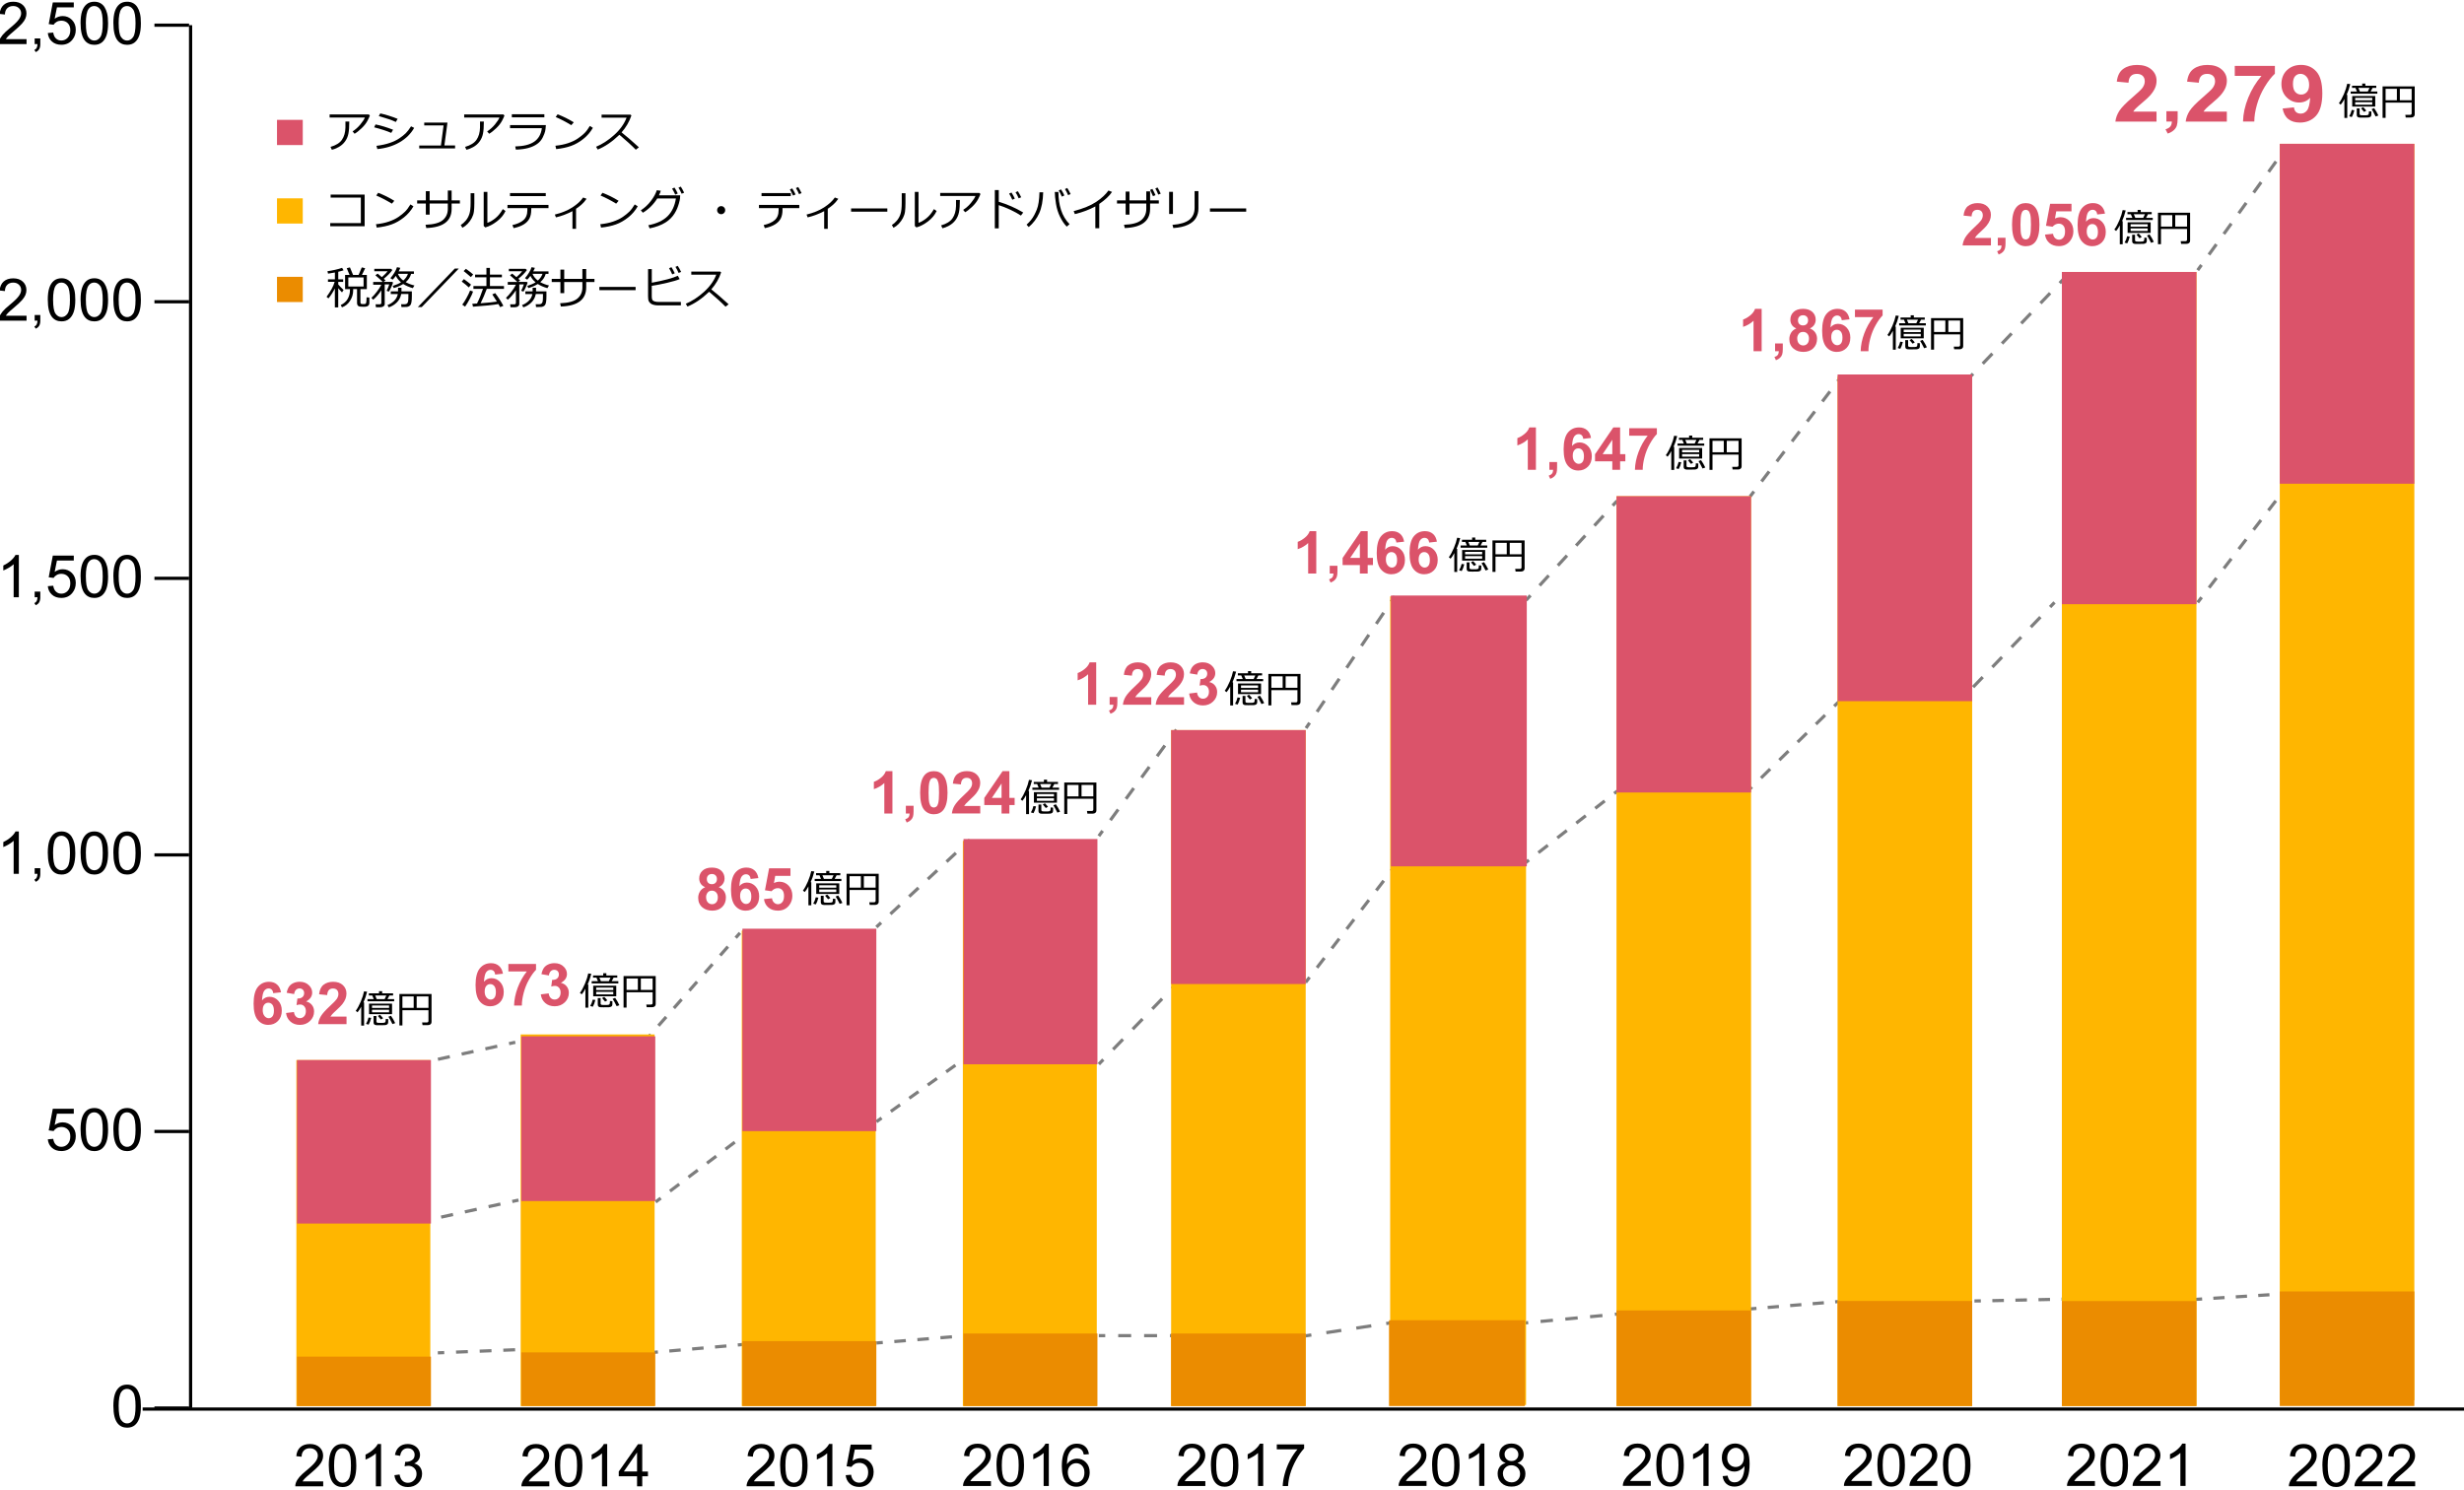 <?xml version="1.0" encoding="UTF-8"?><svg xmlns="http://www.w3.org/2000/svg" viewBox="0 0 769 465"><defs><style>.cls-1{stroke-dasharray:0 0 3.54 3.54;}.cls-1,.cls-2,.cls-3,.cls-4,.cls-5,.cls-6,.cls-7,.cls-8,.cls-9,.cls-10,.cls-11,.cls-12,.cls-13,.cls-14,.cls-15,.cls-16,.cls-17,.cls-18,.cls-19,.cls-20,.cls-21,.cls-22,.cls-23,.cls-24,.cls-25,.cls-26,.cls-27{fill:none;stroke-miterlimit:10;}.cls-1,.cls-2,.cls-3,.cls-4,.cls-5,.cls-7,.cls-8,.cls-9,.cls-10,.cls-11,.cls-12,.cls-13,.cls-14,.cls-15,.cls-16,.cls-17,.cls-18,.cls-19,.cls-20,.cls-21,.cls-22,.cls-23,.cls-24,.cls-25,.cls-26,.cls-27{stroke:#7d7d7d;}.cls-2{stroke-dasharray:0 0 4.12 4.12;}.cls-3{stroke-dasharray:0 0 3.65 3.65;}.cls-4{stroke-dasharray:0 0 4.22 4.22;}.cls-5{stroke-dasharray:0 0 3.69 3.69;}.cls-6{stroke:#000;}.cls-28{fill:#eb8c00;}.cls-29{fill:#ffb600;}.cls-7{stroke-dasharray:0 0 3.92 3.92;}.cls-8{stroke-dasharray:0 0 4.35 4.35;}.cls-9{stroke-dasharray:0 0 3.52 3.52;}.cls-10{stroke-dasharray:0 0 3.75 3.75;}.cls-11{stroke-dasharray:0 0 3.8 3.8;}.cls-12{stroke-dasharray:0 0 3.62 3.62;}.cls-13{stroke-dasharray:0 0 3.99 3.99;}.cls-14{stroke-dasharray:0 0 3.61 3.61;}.cls-15{stroke-dasharray:0 0 4.14 4.14;}.cls-16{stroke-dasharray:0 0 3.98 3.98;}.cls-17{stroke-dasharray:0 0 4 4;}.cls-18{stroke-dasharray:0 0 3.6 3.6;}.cls-19{stroke-dasharray:0 0 4.4 4.4;}.cls-20{stroke-dasharray:0 0 3.58 3.58;}.cls-21{stroke-dasharray:0 0 4.73 4.73;}.cls-22{stroke-dasharray:0 0 3.88 3.88;}.cls-24{stroke-dasharray:0 0 3.79 3.79;}.cls-25{stroke-dasharray:0 0 4.04 4.04;}.cls-26{stroke-dasharray:0 0 3.51 3.51;}.cls-27{stroke-dasharray:0 0 4.33 4.33;}.cls-30{fill:#db536a;}</style></defs><g id="template"><g><line class="cls-23" x1="136.64" y1="422.28" x2="138.64" y2="422.2"/><line class="cls-5" x1="142.33" y1="422.05" x2="162.6" y2="421.24"/><line class="cls-23" x1="164.44" y1="421.17" x2="166.44" y2="421.09"/></g><g><line class="cls-23" x1="132.03" y1="381.15" x2="133.98" y2="380.72"/><line class="cls-24" x1="137.68" y1="379.91" x2="158.02" y2="375.43"/><line class="cls-23" x1="159.87" y1="375.03" x2="161.82" y2="374.6"/></g><g><line class="cls-23" x1="131.03" y1="331.89" x2="132.98" y2="331.46"/><line class="cls-24" x1="136.68" y1="330.65" x2="157.02" y2="326.17"/><line class="cls-23" x1="158.87" y1="325.77" x2="160.82" y2="325.34"/></g><g><line class="cls-23" x1="203.32" y1="422.18" x2="205.32" y2="422.01"/><line class="cls-20" x1="208.88" y1="421.7" x2="228.48" y2="419.98"/><line class="cls-23" x1="230.26" y1="419.82" x2="232.25" y2="419.64"/></g><g><line class="cls-23" x1="204.62" y1="375.19" x2="206.21" y2="373.99"/><line class="cls-12" x1="209.1" y1="371.8" x2="230.75" y2="355.44"/><line class="cls-23" x1="232.2" y1="354.34" x2="233.79" y2="353.14"/></g><g><line class="cls-23" x1="201.77" y1="324.4" x2="203.09" y2="322.9"/><line class="cls-3" x1="205.5" y1="320.16" x2="228.41" y2="294.08"/><line class="cls-23" x1="229.62" y1="292.71" x2="230.94" y2="291.21"/></g><g><line class="cls-23" x1="273.52" y1="419.2" x2="275.51" y2="419.04"/><line class="cls-14" x1="279.11" y1="418.75" x2="298.9" y2="417.13"/><line class="cls-23" x1="300.69" y1="416.98" x2="302.69" y2="416.82"/></g><g><line class="cls-23" x1="273.52" y1="350.14" x2="275.14" y2="348.97"/><line class="cls-1" x1="278.02" y1="346.92" x2="299.62" y2="331.47"/><line class="cls-23" x1="301.06" y1="330.44" x2="302.69" y2="329.28"/></g><g><line class="cls-23" x1="273.52" y1="289.37" x2="274.98" y2="288.01"/><line class="cls-13" x1="277.9" y1="285.29" x2="299.77" y2="264.91"/><line class="cls-23" x1="301.23" y1="263.55" x2="302.69" y2="262.18"/></g><g><line class="cls-23" x1="342.94" y1="416.91" x2="344.94" y2="416.91"/><line class="cls-25" x1="348.99" y1="416.91" x2="363.13" y2="416.91"/><line class="cls-23" x1="365.15" y1="416.91" x2="367.15" y2="416.91"/></g><g><line class="cls-23" x1="342.94" y1="332.17" x2="344.33" y2="330.73"/><line class="cls-19" x1="347.4" y1="327.57" x2="364.23" y2="310.16"/><line class="cls-23" x1="365.76" y1="308.58" x2="367.15" y2="307.14"/></g><g><line class="cls-23" x1="342.94" y1="260.96" x2="344.12" y2="259.34"/><line class="cls-2" x1="346.55" y1="256.01" x2="364.76" y2="231.05"/><line class="cls-23" x1="365.97" y1="229.38" x2="367.15" y2="227.76"/></g><g><line class="cls-23" x1="407.29" y1="417" x2="409.27" y2="416.7"/><line class="cls-21" x1="413.94" y1="415.98" x2="430.29" y2="413.49"/><line class="cls-23" x1="432.63" y1="413.13" x2="434.6" y2="412.83"/></g><g><line class="cls-23" x1="407.48" y1="306.65" x2="408.7" y2="305.06"/><line class="cls-11" x1="411.02" y1="302.05" x2="433.03" y2="273.39"/><line class="cls-23" x1="434.19" y1="271.88" x2="435.41" y2="270.29"/></g><g><line class="cls-23" x1="407.6" y1="227.28" x2="408.72" y2="225.62"/><line class="cls-15" x1="411.03" y1="222.18" x2="433.01" y2="189.54"/><line class="cls-23" x1="434.17" y1="187.83" x2="435.29" y2="186.17"/></g><g><line class="cls-23" x1="474.95" y1="413.04" x2="476.94" y2="412.85"/><line class="cls-22" x1="480.8" y1="412.48" x2="502.06" y2="410.44"/><line class="cls-23" x1="503.99" y1="410.25" x2="505.98" y2="410.06"/></g><g><line class="cls-23" x1="475.59" y1="269.69" x2="477.16" y2="268.46"/><line class="cls-10" x1="480.12" y1="266.15" x2="502.32" y2="248.83"/><line class="cls-23" x1="503.8" y1="247.67" x2="505.38" y2="246.44"/></g><g><line class="cls-23" x1="476.3" y1="187.34" x2="477.65" y2="185.86"/><line class="cls-4" x1="480.5" y1="182.75" x2="501.89" y2="159.38"/><line class="cls-23" x1="503.32" y1="157.82" x2="504.67" y2="156.35"/></g><g><line class="cls-23" x1="546.18" y1="408.57" x2="548.18" y2="408.4"/><line class="cls-9" x1="551.68" y1="408.11" x2="570.99" y2="406.5"/><line class="cls-23" x1="572.74" y1="406.35" x2="574.73" y2="406.19"/></g><g><line class="cls-23" x1="545.33" y1="247.05" x2="546.75" y2="245.64"/><line class="cls-17" x1="549.61" y1="242.84" x2="571.02" y2="221.83"/><line class="cls-23" x1="572.45" y1="220.43" x2="573.88" y2="219.03"/></g><g><line class="cls-23" x1="546.18" y1="155" x2="547.39" y2="153.41"/><line class="cls-7" x1="549.77" y1="150.28" x2="572.34" y2="120.6"/><line class="cls-23" x1="573.52" y1="119.04" x2="574.73" y2="117.45"/></g><g><path class="cls-23" d="M616.21,406.08c.21,0,.93,0,2-.02"/><path class="cls-18" d="M621.8,405.99c5.83-.11,14.75-.31,19.78-.42"/><path class="cls-23" d="M643.39,405.53c1.25-.03,2-.04,2-.04"/></g><g><line class="cls-23" x1="611.41" y1="219.03" x2="612.8" y2="217.59"/><line class="cls-27" x1="615.8" y1="214.47" x2="638.32" y2="191.04"/><line class="cls-23" x1="639.82" y1="189.48" x2="641.2" y2="188.04"/></g><g><line class="cls-23" x1="614.41" y1="118.11" x2="615.79" y2="116.67"/><line class="cls-8" x1="618.8" y1="113.52" x2="641.32" y2="89.94"/><line class="cls-23" x1="642.82" y1="88.37" x2="644.2" y2="86.92"/></g><g><line class="cls-23" x1="685.27" y1="405.59" x2="687.27" y2="405.46"/><line class="cls-26" x1="690.77" y1="405.24" x2="710.06" y2="404.04"/><line class="cls-23" x1="711.81" y1="403.93" x2="713.81" y2="403.8"/></g><g><line class="cls-23" x1="685.89" y1="188.04" x2="687.11" y2="186.45"/><line class="cls-11" x1="689.43" y1="183.44" x2="711.45" y2="154.78"/><line class="cls-23" x1="712.61" y1="153.27" x2="713.82" y2="151.68"/></g><g><line class="cls-23" x1="685.89" y1="84.33" x2="687.06" y2="82.71"/><line class="cls-16" x1="689.39" y1="79.48" x2="711.49" y2="48.82"/><line class="cls-23" x1="712.65" y1="47.21" x2="713.82" y2="45.59"/></g><line class="cls-6" x1="44.52" y1="439.83" x2="769" y2="439.83"/><g><g><path d="M35.38,438.92c0-1.56,.16-2.81,.48-3.76s.8-1.68,1.43-2.2,1.43-.77,2.38-.77c.71,0,1.33,.14,1.86,.43,.53,.28,.97,.69,1.32,1.23,.35,.54,.62,1.19,.82,1.96,.2,.77,.3,1.81,.3,3.11,0,1.54-.16,2.79-.48,3.74s-.79,1.68-1.42,2.2c-.63,.52-1.43,.78-2.39,.78-1.27,0-2.27-.46-2.99-1.37-.87-1.1-1.3-2.88-1.3-5.35Zm1.66,0c0,2.16,.25,3.6,.76,4.32,.51,.72,1.13,1.07,1.87,1.07s1.37-.36,1.87-1.08c.51-.72,.76-2.16,.76-4.31s-.25-3.61-.76-4.32c-.51-.71-1.14-1.07-1.89-1.07s-1.34,.31-1.78,.94c-.56,.8-.84,2.29-.84,4.45Z"/><g><path d="M14.91,355.63l1.7-.14c.13,.83,.42,1.45,.88,1.86,.46,.42,1.01,.62,1.66,.62,.78,0,1.44-.29,1.98-.88s.81-1.37,.81-2.34-.26-1.65-.78-2.18c-.52-.53-1.2-.8-2.04-.8-.52,0-.99,.12-1.41,.35-.42,.24-.75,.54-.99,.92l-1.52-.2,1.28-6.76h6.55v1.54h-5.26l-.71,3.54c.79-.55,1.62-.83,2.49-.83,1.15,0,2.12,.4,2.91,1.2,.79,.8,1.19,1.82,1.19,3.07s-.35,2.22-1.04,3.09c-.84,1.07-2,1.6-3.46,1.6-1.2,0-2.18-.34-2.93-1.01-.76-.67-1.19-1.56-1.3-2.67Z"/><path d="M25.14,352.59c0-1.56,.16-2.81,.48-3.76s.8-1.68,1.43-2.2c.63-.52,1.43-.77,2.38-.77,.71,0,1.33,.14,1.86,.43,.53,.28,.97,.69,1.32,1.23,.35,.54,.62,1.19,.82,1.96,.2,.77,.3,1.81,.3,3.11,0,1.54-.16,2.79-.48,3.74s-.79,1.68-1.42,2.2c-.63,.52-1.43,.78-2.39,.78-1.27,0-2.27-.46-2.99-1.37-.87-1.1-1.3-2.88-1.3-5.35Zm1.66,0c0,2.16,.25,3.6,.76,4.32,.51,.72,1.13,1.07,1.87,1.07s1.37-.36,1.87-1.08c.51-.72,.76-2.16,.76-4.31s-.25-3.61-.76-4.32c-.51-.71-1.14-1.07-1.89-1.07s-1.34,.31-1.78,.94c-.56,.8-.84,2.29-.84,4.45Z"/><path d="M35.38,352.59c0-1.56,.16-2.81,.48-3.76s.8-1.68,1.43-2.2c.63-.52,1.43-.77,2.38-.77,.71,0,1.33,.14,1.86,.43,.53,.28,.97,.69,1.32,1.23,.35,.54,.62,1.19,.82,1.96,.2,.77,.3,1.81,.3,3.11,0,1.54-.16,2.79-.48,3.74s-.79,1.68-1.42,2.2c-.63,.52-1.43,.78-2.39,.78-1.27,0-2.27-.46-2.99-1.37-.87-1.1-1.3-2.88-1.3-5.35Zm1.66,0c0,2.16,.25,3.6,.76,4.32,.51,.72,1.13,1.07,1.87,1.07s1.37-.36,1.87-1.08c.51-.72,.76-2.16,.76-4.31s-.25-3.61-.76-4.32c-.51-.71-1.14-1.07-1.89-1.07s-1.34,.31-1.78,.94c-.56,.8-.84,2.29-.84,4.45Z"/></g><g><path d="M5.88,272.75h-1.62v-10.3c-.39,.37-.9,.74-1.53,1.11s-1.2,.65-1.7,.84v-1.56c.9-.43,1.69-.94,2.37-1.54,.68-.61,1.16-1.19,1.44-1.76h1.04v13.22Z"/><path d="M10.82,272.75v-1.76h1.76v1.76c0,.65-.11,1.17-.34,1.57-.23,.4-.59,.71-1.09,.92l-.43-.66c.33-.14,.57-.35,.72-.63,.15-.28,.24-.68,.26-1.2h-.88Z"/><path d="M14.91,266.26c0-1.56,.16-2.81,.48-3.76s.8-1.68,1.43-2.2c.63-.52,1.43-.77,2.38-.77,.71,0,1.33,.14,1.86,.43,.53,.28,.97,.69,1.32,1.23,.35,.54,.62,1.19,.82,1.96,.2,.77,.3,1.81,.3,3.11,0,1.54-.16,2.79-.48,3.74s-.79,1.68-1.42,2.2c-.63,.52-1.43,.78-2.39,.78-1.27,0-2.27-.46-2.99-1.37-.87-1.1-1.3-2.88-1.3-5.35Zm1.66,0c0,2.16,.25,3.6,.76,4.32,.51,.72,1.13,1.07,1.87,1.07s1.37-.36,1.87-1.08c.51-.72,.76-2.16,.76-4.31s-.25-3.61-.76-4.32c-.51-.71-1.14-1.07-1.89-1.07s-1.34,.31-1.78,.94c-.56,.8-.84,2.29-.84,4.45Z"/><path d="M25.14,266.26c0-1.56,.16-2.81,.48-3.76s.8-1.68,1.43-2.2c.63-.52,1.43-.77,2.38-.77,.71,0,1.33,.14,1.86,.43,.53,.28,.97,.69,1.32,1.23,.35,.54,.62,1.19,.82,1.96,.2,.77,.3,1.81,.3,3.11,0,1.54-.16,2.79-.48,3.74s-.79,1.68-1.42,2.2c-.63,.52-1.43,.78-2.39,.78-1.27,0-2.27-.46-2.99-1.37-.87-1.1-1.3-2.88-1.3-5.35Zm1.66,0c0,2.16,.25,3.6,.76,4.32,.51,.72,1.13,1.07,1.87,1.07s1.37-.36,1.87-1.08c.51-.72,.76-2.16,.76-4.31s-.25-3.61-.76-4.32c-.51-.71-1.14-1.07-1.89-1.07s-1.34,.31-1.78,.94c-.56,.8-.84,2.29-.84,4.45Z"/><path d="M35.38,266.26c0-1.56,.16-2.81,.48-3.76s.8-1.68,1.43-2.2c.63-.52,1.43-.77,2.38-.77,.71,0,1.33,.14,1.86,.43,.53,.28,.97,.69,1.32,1.23,.35,.54,.62,1.19,.82,1.96,.2,.77,.3,1.81,.3,3.11,0,1.54-.16,2.79-.48,3.74s-.79,1.68-1.42,2.2c-.63,.52-1.43,.78-2.39,.78-1.27,0-2.27-.46-2.99-1.37-.87-1.1-1.3-2.88-1.3-5.35Zm1.66,0c0,2.16,.25,3.6,.76,4.32,.51,.72,1.13,1.07,1.87,1.07s1.37-.36,1.87-1.08c.51-.72,.76-2.16,.76-4.31s-.25-3.61-.76-4.32c-.51-.71-1.14-1.07-1.89-1.07s-1.34,.31-1.78,.94c-.56,.8-.84,2.29-.84,4.45Z"/></g><g><path d="M5.88,186.42h-1.62v-10.3c-.39,.37-.9,.74-1.53,1.11-.63,.37-1.2,.65-1.7,.84v-1.56c.9-.42,1.69-.94,2.37-1.54s1.16-1.19,1.44-1.76h1.04v13.22Z"/><path d="M10.82,186.42v-1.76h1.76v1.76c0,.65-.11,1.17-.34,1.57-.23,.4-.59,.71-1.09,.92l-.43-.66c.33-.14,.57-.35,.72-.63,.15-.28,.24-.68,.26-1.2h-.88Z"/><path d="M14.91,182.97l1.7-.14c.13,.83,.42,1.45,.88,1.86,.46,.42,1.01,.62,1.66,.62,.78,0,1.44-.29,1.98-.88s.81-1.37,.81-2.34-.26-1.65-.78-2.18c-.52-.53-1.2-.8-2.04-.8-.52,0-.99,.12-1.41,.36-.42,.24-.75,.54-.99,.92l-1.52-.2,1.28-6.76h6.55v1.54h-5.26l-.71,3.54c.79-.55,1.62-.83,2.49-.83,1.15,0,2.12,.4,2.91,1.19,.79,.8,1.19,1.82,1.19,3.07s-.35,2.22-1.04,3.09c-.84,1.07-2,1.6-3.46,1.6-1.2,0-2.18-.33-2.93-1.01-.76-.67-1.19-1.56-1.3-2.67Z"/><path d="M25.14,179.92c0-1.56,.16-2.81,.48-3.76s.8-1.68,1.43-2.2c.63-.51,1.43-.77,2.38-.77,.71,0,1.33,.14,1.86,.43,.53,.28,.97,.69,1.32,1.23,.35,.54,.62,1.19,.82,1.96,.2,.77,.3,1.81,.3,3.11,0,1.54-.16,2.79-.48,3.74s-.79,1.68-1.42,2.2c-.63,.52-1.43,.78-2.39,.78-1.27,0-2.27-.46-2.99-1.37-.87-1.1-1.3-2.88-1.3-5.35Zm1.66,0c0,2.16,.25,3.6,.76,4.32,.51,.72,1.13,1.07,1.87,1.07s1.37-.36,1.87-1.08c.51-.72,.76-2.16,.76-4.31s-.25-3.61-.76-4.32c-.51-.71-1.14-1.07-1.89-1.07s-1.34,.31-1.78,.94c-.56,.8-.84,2.28-.84,4.45Z"/><path d="M35.38,179.92c0-1.56,.16-2.81,.48-3.76s.8-1.68,1.43-2.2c.63-.51,1.43-.77,2.38-.77,.71,0,1.33,.14,1.86,.43,.53,.28,.97,.69,1.32,1.23,.35,.54,.62,1.19,.82,1.96,.2,.77,.3,1.81,.3,3.11,0,1.54-.16,2.79-.48,3.74s-.79,1.68-1.42,2.2c-.63,.52-1.43,.78-2.39,.78-1.27,0-2.27-.46-2.99-1.37-.87-1.1-1.3-2.88-1.3-5.35Zm1.66,0c0,2.16,.25,3.6,.76,4.32,.51,.72,1.13,1.07,1.87,1.07s1.37-.36,1.87-1.08c.51-.72,.76-2.16,.76-4.31s-.25-3.61-.76-4.32c-.51-.71-1.14-1.07-1.89-1.07s-1.34,.31-1.78,.94c-.56,.8-.84,2.28-.84,4.45Z"/></g><g><path d="M8.29,98.54v1.55H-.42c-.01-.39,.05-.76,.19-1.12,.22-.59,.58-1.18,1.06-1.75,.49-.57,1.19-1.24,2.12-1.99,1.43-1.17,2.4-2.1,2.9-2.79,.5-.69,.75-1.33,.75-1.95s-.23-1.18-.69-1.62c-.46-.44-1.06-.66-1.79-.66-.78,0-1.4,.23-1.87,.7-.47,.47-.7,1.11-.71,1.94l-1.66-.17c.11-1.24,.54-2.18,1.28-2.83,.74-.65,1.74-.97,2.99-.97s2.26,.35,3,1.05c.74,.7,1.1,1.57,1.1,2.61,0,.53-.11,1.04-.32,1.55-.22,.51-.57,1.04-1.07,1.61-.5,.56-1.33,1.34-2.49,2.32-.97,.81-1.59,1.37-1.87,1.66-.28,.29-.5,.58-.68,.88h6.46Z"/><path d="M10.82,100.09v-1.76h1.76v1.76c0,.65-.11,1.17-.34,1.57-.23,.4-.59,.71-1.09,.92l-.43-.66c.33-.14,.57-.35,.72-.63,.15-.28,.24-.68,.26-1.2h-.88Z"/><path d="M14.91,93.59c0-1.56,.16-2.81,.48-3.76s.8-1.68,1.43-2.2c.63-.51,1.43-.77,2.38-.77,.71,0,1.33,.14,1.86,.43,.53,.28,.97,.69,1.32,1.23,.35,.54,.62,1.19,.82,1.96,.2,.77,.3,1.81,.3,3.11,0,1.54-.16,2.79-.48,3.74s-.79,1.68-1.42,2.2c-.63,.52-1.43,.78-2.39,.78-1.27,0-2.27-.46-2.99-1.37-.87-1.1-1.3-2.88-1.3-5.35Zm1.66,0c0,2.16,.25,3.6,.76,4.32,.51,.72,1.13,1.07,1.87,1.07s1.37-.36,1.87-1.08c.51-.72,.76-2.16,.76-4.31s-.25-3.61-.76-4.32c-.51-.71-1.14-1.07-1.89-1.07s-1.34,.31-1.78,.94c-.56,.8-.84,2.28-.84,4.45Z"/><path d="M25.14,93.59c0-1.56,.16-2.81,.48-3.76s.8-1.68,1.43-2.2c.63-.51,1.43-.77,2.38-.77,.71,0,1.33,.14,1.86,.43,.53,.28,.97,.69,1.32,1.23,.35,.54,.62,1.19,.82,1.96,.2,.77,.3,1.81,.3,3.11,0,1.54-.16,2.79-.48,3.74s-.79,1.68-1.42,2.2c-.63,.52-1.43,.78-2.39,.78-1.27,0-2.27-.46-2.99-1.37-.87-1.1-1.3-2.88-1.3-5.35Zm1.66,0c0,2.16,.25,3.6,.76,4.32,.51,.72,1.13,1.07,1.87,1.07s1.37-.36,1.87-1.08c.51-.72,.76-2.16,.76-4.31s-.25-3.61-.76-4.32c-.51-.71-1.14-1.07-1.89-1.07s-1.34,.31-1.78,.94c-.56,.8-.84,2.28-.84,4.45Z"/><path d="M35.38,93.59c0-1.56,.16-2.81,.48-3.76s.8-1.68,1.43-2.2c.63-.51,1.43-.77,2.38-.77,.71,0,1.33,.14,1.86,.43,.53,.28,.97,.69,1.32,1.23,.35,.54,.62,1.19,.82,1.96,.2,.77,.3,1.81,.3,3.11,0,1.54-.16,2.79-.48,3.74s-.79,1.68-1.42,2.2c-.63,.52-1.43,.78-2.39,.78-1.27,0-2.27-.46-2.99-1.37-.87-1.1-1.3-2.88-1.3-5.35Zm1.66,0c0,2.16,.25,3.6,.76,4.32,.51,.72,1.13,1.07,1.87,1.07s1.37-.36,1.87-1.08c.51-.72,.76-2.16,.76-4.31s-.25-3.61-.76-4.32c-.51-.71-1.14-1.07-1.89-1.07s-1.34,.31-1.78,.94c-.56,.8-.84,2.28-.84,4.45Z"/></g><g><path d="M8.29,12.21v1.55H-.42c-.01-.39,.05-.76,.19-1.12,.22-.59,.58-1.18,1.06-1.75,.49-.58,1.19-1.24,2.12-1.99,1.43-1.17,2.4-2.1,2.9-2.79,.5-.69,.75-1.33,.75-1.95,0-.64-.23-1.18-.69-1.62-.46-.44-1.06-.66-1.79-.66-.78,0-1.4,.23-1.87,.7-.47,.47-.7,1.11-.71,1.94l-1.66-.17C0,3.11,.43,2.16,1.17,1.51c.74-.65,1.74-.97,2.99-.97s2.26,.35,3,1.05c.74,.7,1.1,1.57,1.1,2.61,0,.53-.11,1.04-.32,1.55-.22,.51-.57,1.04-1.07,1.61-.5,.56-1.33,1.33-2.49,2.32-.97,.81-1.59,1.37-1.87,1.66-.28,.29-.5,.58-.68,.88h6.46Z"/><path d="M10.82,13.76v-1.76h1.76v1.76c0,.65-.11,1.17-.34,1.57-.23,.4-.59,.71-1.09,.92l-.43-.66c.33-.14,.57-.35,.72-.63,.15-.28,.24-.68,.26-1.2h-.88Z"/><path d="M14.91,10.31l1.7-.14c.13,.83,.42,1.45,.88,1.86,.46,.42,1.01,.62,1.66,.62,.78,0,1.44-.29,1.98-.88s.81-1.37,.81-2.34-.26-1.65-.78-2.18c-.52-.53-1.2-.8-2.04-.8-.52,0-.99,.12-1.41,.35-.42,.24-.75,.54-.99,.92l-1.52-.2,1.28-6.76h6.55v1.54h-5.26l-.71,3.54c.79-.55,1.62-.83,2.49-.83,1.15,0,2.12,.4,2.91,1.2,.79,.8,1.19,1.82,1.19,3.07s-.35,2.22-1.04,3.09c-.84,1.07-2,1.6-3.46,1.6-1.2,0-2.18-.34-2.93-1.01-.76-.67-1.19-1.56-1.3-2.67Z"/><path d="M25.14,7.27c0-1.56,.16-2.81,.48-3.76s.8-1.68,1.43-2.2c.63-.52,1.43-.77,2.38-.77,.71,0,1.33,.14,1.86,.43,.53,.28,.97,.69,1.32,1.23,.35,.54,.62,1.19,.82,1.96,.2,.77,.3,1.81,.3,3.11,0,1.54-.16,2.79-.48,3.74s-.79,1.68-1.42,2.2c-.63,.52-1.43,.78-2.39,.78-1.27,0-2.27-.46-2.99-1.37-.87-1.1-1.3-2.88-1.3-5.35Zm1.66,0c0,2.16,.25,3.6,.76,4.32,.51,.72,1.13,1.07,1.87,1.07s1.37-.36,1.87-1.08c.51-.72,.76-2.16,.76-4.31s-.25-3.61-.76-4.32c-.51-.71-1.14-1.07-1.89-1.07s-1.34,.31-1.78,.94c-.56,.8-.84,2.29-.84,4.45Z"/><path d="M35.38,7.27c0-1.56,.16-2.81,.48-3.76s.8-1.68,1.43-2.2c.63-.52,1.43-.77,2.38-.77,.71,0,1.33,.14,1.86,.43,.53,.28,.97,.69,1.32,1.23,.35,.54,.62,1.19,.82,1.96,.2,.77,.3,1.81,.3,3.11,0,1.54-.16,2.79-.48,3.74s-.79,1.68-1.42,2.2c-.63,.52-1.43,.78-2.39,.78-1.27,0-2.27-.46-2.99-1.37-.87-1.1-1.3-2.88-1.3-5.35Zm1.66,0c0,2.16,.25,3.6,.76,4.32,.51,.72,1.13,1.07,1.87,1.07s1.37-.36,1.87-1.08c.51-.72,.76-2.16,.76-4.31s-.25-3.61-.76-4.32c-.51-.71-1.14-1.07-1.89-1.07s-1.34,.31-1.78,.94c-.56,.8-.84,2.29-.84,4.45Z"/></g></g><line class="cls-6" x1="59.48" y1="439.51" x2="59.48" y2="7.86"/><g><line class="cls-6" x1="48.2" y1="439.51" x2="59.01" y2="439.51"/><line class="cls-6" x1="48.2" y1="353.18" x2="59.01" y2="353.18"/><line class="cls-6" x1="48.2" y1="266.85" x2="59.01" y2="266.85"/><line class="cls-6" x1="48.2" y1="180.52" x2="59.01" y2="180.52"/><line class="cls-6" x1="48.2" y1="94.19" x2="59.01" y2="94.19"/><line class="cls-6" x1="48.2" y1="7.86" x2="59.01" y2="7.86"/></g></g><g><path d="M100.87,462.39v1.55h-8.71c-.01-.39,.05-.76,.19-1.12,.22-.59,.58-1.18,1.07-1.75,.49-.57,1.19-1.24,2.12-1.99,1.43-1.17,2.4-2.1,2.9-2.79,.5-.69,.75-1.33,.75-1.95s-.23-1.18-.69-1.62c-.46-.44-1.06-.66-1.79-.66-.78,0-1.4,.23-1.87,.7-.47,.47-.7,1.11-.71,1.94l-1.66-.17c.11-1.24,.54-2.18,1.29-2.83,.74-.65,1.74-.97,2.99-.97s2.26,.35,3,1.05c.74,.7,1.1,1.57,1.1,2.61,0,.53-.11,1.04-.32,1.55-.22,.51-.57,1.04-1.07,1.61s-1.33,1.34-2.49,2.32c-.97,.81-1.59,1.37-1.87,1.66-.28,.29-.5,.58-.68,.88h6.46Z"/><path d="M102.61,457.45c0-1.56,.16-2.81,.48-3.76s.8-1.68,1.43-2.2c.63-.52,1.43-.77,2.38-.77,.71,0,1.33,.14,1.86,.43,.53,.28,.97,.69,1.32,1.23,.35,.54,.62,1.19,.82,1.96,.2,.77,.3,1.81,.3,3.11,0,1.54-.16,2.79-.48,3.74s-.79,1.68-1.42,2.2c-.63,.52-1.43,.78-2.39,.78-1.27,0-2.27-.46-2.99-1.37-.87-1.1-1.3-2.88-1.3-5.35Zm1.66,0c0,2.16,.25,3.6,.76,4.32s1.13,1.07,1.87,1.07,1.37-.36,1.87-1.08,.76-2.16,.76-4.31-.25-3.61-.76-4.32-1.14-1.07-1.89-1.07-1.34,.31-1.78,.94c-.56,.8-.83,2.29-.83,4.45Z"/><path d="M118.93,463.95h-1.62v-10.3c-.39,.37-.9,.74-1.53,1.11-.63,.37-1.2,.65-1.7,.84v-1.56c.9-.42,1.7-.94,2.37-1.54,.68-.61,1.16-1.19,1.44-1.76h1.04v13.22Z"/><path d="M123.08,460.47l1.62-.22c.19,.92,.5,1.58,.95,1.98,.45,.4,.99,.61,1.63,.61,.76,0,1.4-.26,1.93-.79,.52-.53,.79-1.18,.79-1.96s-.24-1.36-.73-1.84c-.49-.48-1.1-.72-1.85-.72-.31,0-.69,.06-1.14,.18l.18-1.42c.11,.01,.19,.02,.26,.02,.69,0,1.31-.18,1.86-.54s.83-.91,.83-1.66c0-.59-.2-1.08-.6-1.47-.4-.39-.92-.58-1.55-.58s-1.15,.2-1.57,.59c-.42,.4-.69,.99-.81,1.78l-1.62-.29c.2-1.08,.65-1.92,1.35-2.52,.7-.6,1.57-.89,2.62-.89,.72,0,1.38,.15,1.99,.46,.6,.31,1.07,.73,1.39,1.26s.48,1.1,.48,1.7c0,.57-.15,1.09-.46,1.55-.31,.47-.76,.84-1.36,1.11,.78,.18,1.38,.55,1.81,1.12,.43,.57,.65,1.27,.65,2.12,0,1.15-.42,2.12-1.26,2.92-.84,.8-1.9,1.2-3.18,1.2-1.16,0-2.12-.34-2.88-1.03s-1.2-1.58-1.31-2.68Z"/></g><g><path d="M171.44,462.39v1.55h-8.71c-.01-.39,.05-.76,.19-1.12,.22-.59,.58-1.18,1.07-1.75,.49-.57,1.19-1.24,2.12-1.99,1.43-1.17,2.4-2.1,2.9-2.79,.5-.69,.75-1.33,.75-1.95s-.23-1.18-.69-1.62c-.46-.44-1.06-.66-1.79-.66-.78,0-1.4,.23-1.87,.7-.47,.47-.7,1.11-.71,1.94l-1.66-.17c.11-1.24,.54-2.18,1.29-2.83,.74-.65,1.74-.97,2.99-.97s2.26,.35,3,1.05c.74,.7,1.1,1.57,1.1,2.61,0,.53-.11,1.04-.32,1.55-.22,.51-.57,1.04-1.07,1.61s-1.33,1.34-2.49,2.32c-.97,.81-1.59,1.37-1.87,1.66-.28,.29-.5,.58-.68,.88h6.46Z"/><path d="M173.17,457.45c0-1.56,.16-2.81,.48-3.76s.8-1.68,1.43-2.2c.63-.52,1.43-.77,2.38-.77,.71,0,1.33,.14,1.86,.43,.53,.28,.97,.69,1.32,1.23,.35,.54,.62,1.19,.82,1.96,.2,.77,.3,1.81,.3,3.11,0,1.54-.16,2.79-.48,3.74s-.79,1.68-1.42,2.2c-.63,.52-1.43,.78-2.39,.78-1.27,0-2.27-.46-2.99-1.37-.87-1.1-1.3-2.88-1.3-5.35Zm1.66,0c0,2.16,.25,3.6,.76,4.32s1.13,1.07,1.87,1.07,1.37-.36,1.87-1.08,.76-2.16,.76-4.31-.25-3.61-.76-4.32-1.14-1.07-1.89-1.07-1.34,.31-1.78,.94c-.56,.8-.83,2.29-.83,4.45Z"/><path d="M189.5,463.95h-1.62v-10.3c-.39,.37-.9,.74-1.53,1.11-.63,.37-1.2,.65-1.7,.84v-1.56c.9-.42,1.7-.94,2.37-1.54,.68-.61,1.16-1.19,1.44-1.76h1.04v13.22Z"/><path d="M198.82,463.95v-3.15h-5.71v-1.48l6.01-8.53h1.32v8.53h1.78v1.48h-1.78v3.15h-1.62Zm0-4.64v-5.94l-4.12,5.94h4.12Z"/></g><g><path d="M241.72,462.37v1.55h-8.71c-.01-.39,.05-.76,.19-1.12,.22-.59,.58-1.18,1.07-1.75,.49-.58,1.19-1.24,2.12-1.99,1.43-1.17,2.4-2.1,2.9-2.79,.5-.69,.75-1.33,.75-1.95s-.23-1.18-.69-1.62c-.46-.44-1.06-.66-1.79-.66-.78,0-1.4,.23-1.87,.7-.47,.47-.7,1.11-.71,1.94l-1.66-.17c.11-1.24,.54-2.18,1.29-2.83,.74-.65,1.74-.97,2.99-.97s2.26,.35,3,1.05c.74,.7,1.1,1.57,1.1,2.61,0,.53-.11,1.04-.32,1.55-.22,.51-.57,1.05-1.07,1.61s-1.33,1.34-2.49,2.32c-.97,.82-1.59,1.37-1.87,1.66-.28,.29-.5,.58-.68,.88h6.46Z"/><path d="M243.46,457.42c0-1.56,.16-2.81,.48-3.76s.8-1.68,1.43-2.2,1.43-.77,2.38-.77c.71,0,1.33,.14,1.86,.43,.53,.28,.97,.69,1.32,1.23,.35,.54,.62,1.19,.82,1.96,.2,.77,.3,1.81,.3,3.11,0,1.54-.16,2.79-.48,3.74s-.79,1.68-1.42,2.2c-.63,.52-1.43,.78-2.39,.78-1.27,0-2.27-.46-2.99-1.37-.87-1.1-1.3-2.88-1.3-5.35Zm1.66,0c0,2.16,.25,3.6,.76,4.32s1.13,1.07,1.87,1.07,1.37-.36,1.87-1.08,.76-2.16,.76-4.31-.25-3.61-.76-4.32-1.14-1.07-1.89-1.07-1.34,.31-1.78,.94c-.56,.8-.83,2.29-.83,4.45Z"/><path d="M259.78,463.92h-1.62v-10.3c-.39,.37-.9,.74-1.53,1.11s-1.2,.65-1.7,.84v-1.56c.9-.42,1.7-.94,2.37-1.54,.68-.61,1.16-1.19,1.44-1.76h1.04v13.22Z"/><path d="M263.92,460.47l1.7-.14c.12,.83,.42,1.45,.88,1.86,.46,.42,1.01,.62,1.66,.62,.78,0,1.44-.29,1.98-.88s.81-1.37,.81-2.34-.26-1.65-.78-2.18c-.52-.53-1.2-.8-2.04-.8-.52,0-.99,.12-1.41,.35-.42,.24-.75,.54-.99,.92l-1.52-.2,1.28-6.76h6.55v1.54h-5.26l-.71,3.54c.79-.55,1.62-.83,2.49-.83,1.15,0,2.12,.4,2.91,1.2,.79,.8,1.19,1.82,1.19,3.07s-.35,2.22-1.04,3.09c-.84,1.07-2,1.6-3.46,1.6-1.2,0-2.18-.33-2.93-1.01s-1.19-1.56-1.3-2.67Z"/></g><g><path d="M309.27,462.29v1.55h-8.71c-.01-.39,.05-.76,.19-1.12,.22-.59,.58-1.18,1.06-1.75,.49-.57,1.19-1.24,2.12-1.99,1.43-1.17,2.4-2.1,2.9-2.79s.75-1.33,.75-1.95-.23-1.18-.69-1.62c-.46-.44-1.06-.66-1.79-.66-.78,0-1.4,.23-1.87,.7-.47,.47-.7,1.11-.71,1.94l-1.66-.17c.11-1.24,.54-2.18,1.29-2.83,.74-.65,1.74-.97,2.99-.97s2.26,.35,3,1.05c.74,.7,1.11,1.57,1.11,2.61,0,.53-.11,1.04-.32,1.55-.22,.51-.57,1.04-1.07,1.61-.5,.56-1.33,1.34-2.49,2.32-.97,.81-1.59,1.37-1.87,1.66-.28,.29-.5,.58-.68,.88h6.46Z"/><path d="M311,457.35c0-1.56,.16-2.81,.48-3.76s.8-1.68,1.43-2.2c.63-.52,1.43-.77,2.38-.77,.71,0,1.33,.14,1.86,.43,.53,.28,.97,.69,1.32,1.23,.35,.54,.62,1.19,.82,1.96,.2,.77,.3,1.81,.3,3.11,0,1.54-.16,2.79-.48,3.74s-.79,1.68-1.42,2.2c-.63,.52-1.43,.78-2.39,.78-1.27,0-2.27-.46-2.99-1.37-.87-1.1-1.3-2.88-1.3-5.35Zm1.66,0c0,2.16,.25,3.6,.76,4.32s1.13,1.07,1.87,1.07,1.37-.36,1.87-1.08,.76-2.16,.76-4.31-.25-3.61-.76-4.32-1.14-1.07-1.89-1.07-1.34,.31-1.78,.94c-.56,.8-.83,2.29-.83,4.45Z"/><path d="M327.33,463.84h-1.62v-10.3c-.39,.37-.9,.74-1.53,1.11-.63,.37-1.2,.65-1.7,.84v-1.56c.9-.42,1.7-.94,2.37-1.54,.68-.61,1.16-1.19,1.44-1.76h1.04v13.22Z"/><path d="M339.86,453.9l-1.61,.13c-.14-.63-.35-1.1-.61-1.38-.44-.46-.98-.69-1.62-.69-.52,0-.97,.14-1.36,.43-.51,.37-.91,.91-1.2,1.63-.29,.71-.45,1.73-.46,3.04,.39-.59,.87-1.03,1.43-1.32,.56-.29,1.15-.43,1.77-.43,1.08,0,2,.4,2.75,1.19,.76,.79,1.14,1.82,1.14,3.08,0,.83-.18,1.59-.53,2.3s-.85,1.25-1.47,1.63c-.62,.38-1.33,.57-2.12,.57-1.35,0-2.45-.5-3.3-1.49-.85-.99-1.28-2.62-1.28-4.9,0-2.54,.47-4.4,1.41-5.55,.82-1.01,1.92-1.51,3.31-1.51,1.04,0,1.88,.29,2.55,.87s1.06,1.38,1.19,2.41Zm-6.6,5.68c0,.56,.12,1.09,.35,1.6s.57,.9,.99,1.16c.43,.27,.87,.4,1.34,.4,.68,0,1.27-.28,1.76-.83s.74-1.3,.74-2.25-.24-1.63-.73-2.15c-.48-.52-1.1-.79-1.83-.79s-1.35,.26-1.86,.79c-.51,.52-.76,1.21-.76,2.06Z"/></g><g><path d="M376.18,462.29v1.55h-8.71c-.01-.39,.05-.76,.19-1.12,.22-.59,.58-1.18,1.07-1.75,.49-.57,1.19-1.24,2.12-1.99,1.43-1.17,2.4-2.1,2.9-2.79,.5-.69,.75-1.33,.75-1.95s-.23-1.18-.69-1.62c-.46-.44-1.06-.66-1.79-.66-.78,0-1.4,.23-1.87,.7-.47,.47-.7,1.11-.71,1.94l-1.66-.17c.11-1.24,.54-2.18,1.29-2.83,.74-.65,1.74-.97,2.99-.97s2.26,.35,3,1.05c.74,.7,1.1,1.57,1.1,2.61,0,.53-.11,1.04-.32,1.55-.22,.51-.57,1.04-1.07,1.61s-1.33,1.34-2.49,2.32c-.97,.81-1.59,1.37-1.87,1.66-.28,.29-.5,.58-.68,.88h6.46Z"/><path d="M377.91,457.35c0-1.56,.16-2.81,.48-3.76s.8-1.68,1.43-2.2c.63-.52,1.43-.77,2.38-.77,.71,0,1.33,.14,1.86,.43,.53,.28,.97,.69,1.32,1.23,.35,.54,.62,1.19,.82,1.96,.2,.77,.3,1.81,.3,3.11,0,1.54-.16,2.79-.48,3.74s-.79,1.68-1.42,2.2c-.63,.52-1.43,.78-2.39,.78-1.27,0-2.27-.46-2.99-1.37-.87-1.1-1.3-2.88-1.3-5.35Zm1.66,0c0,2.16,.25,3.6,.76,4.32s1.13,1.07,1.87,1.07,1.37-.36,1.87-1.08,.76-2.16,.76-4.31-.25-3.61-.76-4.32-1.14-1.07-1.89-1.07-1.34,.31-1.78,.94c-.56,.8-.83,2.29-.83,4.45Z"/><path d="M394.24,463.84h-1.62v-10.3c-.39,.37-.9,.74-1.53,1.11-.63,.37-1.2,.65-1.7,.84v-1.56c.9-.42,1.7-.94,2.37-1.54,.68-.61,1.16-1.19,1.44-1.76h1.04v13.22Z"/><path d="M398.48,452.4v-1.55h8.53v1.26c-.84,.89-1.67,2.08-2.49,3.56-.82,1.48-1.46,3-1.91,4.56-.32,1.1-.53,2.31-.62,3.62h-1.66c.02-1.04,.22-2.29,.61-3.75,.39-1.47,.95-2.88,1.67-4.25s1.5-2.51,2.32-3.45h-6.45Z"/></g><g><path d="M445.21,462.26v1.55h-8.71c-.01-.39,.05-.76,.19-1.12,.22-.59,.58-1.18,1.06-1.75,.49-.58,1.19-1.24,2.12-1.99,1.43-1.17,2.4-2.1,2.9-2.79,.5-.69,.75-1.33,.75-1.95s-.23-1.18-.69-1.62c-.46-.44-1.06-.66-1.79-.66-.78,0-1.4,.23-1.87,.7-.47,.47-.7,1.11-.71,1.94l-1.66-.17c.11-1.24,.54-2.18,1.29-2.83,.74-.65,1.74-.97,2.99-.97s2.26,.35,3,1.05c.74,.7,1.11,1.57,1.11,2.61,0,.53-.11,1.04-.32,1.55-.22,.51-.57,1.05-1.07,1.61-.5,.56-1.33,1.34-2.49,2.32-.97,.82-1.59,1.37-1.87,1.66-.28,.29-.5,.58-.68,.88h6.46Z"/><path d="M446.94,457.32c0-1.56,.16-2.81,.48-3.76s.8-1.68,1.43-2.2,1.43-.77,2.38-.77c.71,0,1.33,.14,1.86,.43,.53,.28,.97,.69,1.32,1.23,.35,.54,.62,1.19,.82,1.96,.2,.77,.3,1.81,.3,3.11,0,1.54-.16,2.79-.48,3.74s-.79,1.68-1.42,2.2c-.63,.52-1.43,.78-2.39,.78-1.27,0-2.27-.46-2.99-1.37-.87-1.1-1.3-2.88-1.3-5.35Zm1.66,0c0,2.16,.25,3.6,.76,4.32s1.13,1.07,1.87,1.07,1.37-.36,1.87-1.08,.76-2.16,.76-4.31-.25-3.61-.76-4.32-1.14-1.07-1.89-1.07-1.34,.31-1.78,.94c-.56,.8-.83,2.29-.83,4.45Z"/><path d="M463.27,463.81h-1.62v-10.3c-.39,.37-.9,.74-1.53,1.11s-1.2,.65-1.7,.84v-1.56c.9-.42,1.7-.94,2.37-1.54,.68-.61,1.16-1.19,1.44-1.76h1.04v13.22Z"/><path d="M469.9,456.67c-.67-.25-1.17-.6-1.49-1.05-.32-.46-.49-1-.49-1.63,0-.96,.34-1.76,1.03-2.42,.69-.65,1.61-.98,2.75-.98s2.08,.33,2.78,1c.7,.67,1.05,1.48,1.05,2.44,0,.61-.16,1.14-.48,1.59s-.81,.8-1.46,1.05c.81,.26,1.42,.69,1.85,1.28,.42,.59,.63,1.29,.63,2.1,0,1.13-.4,2.07-1.2,2.84-.8,.77-1.84,1.15-3.14,1.15s-2.35-.38-3.14-1.15-1.19-1.73-1.19-2.88c0-.86,.22-1.57,.65-2.15,.43-.58,1.05-.97,1.86-1.18Zm-.84,3.34c0,.46,.11,.91,.33,1.34,.22,.43,.54,.77,.97,1,.43,.24,.9,.36,1.39,.36,.77,0,1.41-.25,1.91-.75,.5-.5,.75-1.13,.75-1.9s-.26-1.42-.78-1.93c-.52-.51-1.17-.76-1.95-.76s-1.39,.25-1.89,.75c-.5,.5-.75,1.13-.75,1.89Zm.52-6.08c0,.62,.2,1.13,.6,1.53,.4,.39,.92,.59,1.56,.59s1.13-.2,1.53-.59c.4-.39,.6-.87,.6-1.44s-.21-1.09-.62-1.5-.92-.61-1.53-.61-1.13,.2-1.54,.59c-.41,.4-.61,.87-.61,1.42Z"/></g><g><path d="M515.19,462.25v1.55h-8.71c-.01-.39,.05-.76,.19-1.12,.22-.59,.58-1.18,1.06-1.75,.49-.58,1.19-1.24,2.12-1.99,1.43-1.17,2.4-2.1,2.9-2.79,.5-.69,.75-1.33,.75-1.95s-.23-1.18-.69-1.62c-.46-.44-1.06-.66-1.79-.66-.78,0-1.4,.23-1.87,.7-.47,.47-.7,1.11-.71,1.94l-1.66-.17c.11-1.24,.54-2.18,1.29-2.83,.74-.65,1.74-.97,2.99-.97s2.26,.35,3,1.05c.74,.7,1.11,1.57,1.11,2.61,0,.53-.11,1.04-.32,1.55-.22,.51-.57,1.05-1.07,1.61-.5,.56-1.33,1.34-2.49,2.32-.97,.82-1.59,1.37-1.87,1.66-.28,.29-.5,.58-.68,.88h6.46Z"/><path d="M516.92,457.31c0-1.56,.16-2.81,.48-3.76s.8-1.68,1.43-2.2,1.43-.77,2.38-.77c.71,0,1.33,.14,1.86,.43,.53,.28,.97,.69,1.32,1.23,.35,.54,.62,1.19,.82,1.96,.2,.77,.3,1.81,.3,3.11,0,1.54-.16,2.79-.48,3.74s-.79,1.68-1.42,2.2c-.63,.52-1.43,.78-2.39,.78-1.27,0-2.27-.46-2.99-1.37-.87-1.1-1.3-2.88-1.3-5.35Zm1.66,0c0,2.16,.25,3.6,.76,4.32s1.13,1.07,1.87,1.07,1.37-.36,1.87-1.08,.76-2.16,.76-4.31-.25-3.61-.76-4.32-1.14-1.07-1.89-1.07-1.34,.31-1.78,.94c-.56,.8-.83,2.29-.83,4.45Z"/><path d="M533.24,463.81h-1.62v-10.3c-.39,.37-.9,.74-1.53,1.11s-1.2,.65-1.7,.84v-1.56c.9-.42,1.7-.94,2.37-1.54,.68-.61,1.16-1.19,1.44-1.76h1.04v13.22Z"/><path d="M537.63,460.76l1.55-.14c.13,.73,.38,1.26,.75,1.59,.37,.33,.85,.49,1.43,.49,.5,0,.93-.11,1.31-.34,.37-.23,.68-.53,.92-.91,.24-.38,.44-.89,.6-1.54,.16-.65,.24-1.3,.24-1.98,0-.07,0-.18,0-.32-.32,.51-.76,.93-1.33,1.25-.56,.32-1.17,.48-1.82,.48-1.09,0-2.01-.4-2.77-1.19-.75-.79-1.13-1.83-1.13-3.13s.39-2.41,1.18-3.22c.79-.81,1.77-1.22,2.96-1.22,.86,0,1.64,.23,2.35,.69,.71,.46,1.25,1.12,1.62,1.97s.55,2.09,.55,3.71-.18,3.02-.55,4.02-.91,1.76-1.63,2.28c-.72,.52-1.57,.78-2.54,.78-1.03,0-1.87-.29-2.52-.86-.65-.57-1.04-1.38-1.18-2.41Zm6.62-5.81c0-.93-.25-1.67-.74-2.21s-1.09-.82-1.78-.82-1.34,.29-1.88,.88c-.53,.59-.8,1.35-.8,2.28,0,.84,.25,1.52,.76,2.04,.51,.52,1.13,.79,1.87,.79s1.36-.26,1.85-.79c.48-.52,.72-1.25,.72-2.18Z"/></g><g><path d="M584.19,462.26v1.55h-8.71c-.01-.39,.05-.76,.19-1.12,.22-.59,.58-1.18,1.07-1.75,.49-.57,1.19-1.24,2.12-1.99,1.43-1.17,2.4-2.1,2.9-2.79,.5-.69,.75-1.33,.75-1.95s-.23-1.18-.69-1.62c-.46-.44-1.06-.66-1.79-.66-.78,0-1.4,.23-1.87,.7-.47,.47-.7,1.11-.71,1.94l-1.66-.17c.11-1.24,.54-2.18,1.29-2.83,.74-.65,1.74-.97,2.99-.97s2.26,.35,3,1.05c.74,.7,1.1,1.57,1.1,2.61,0,.53-.11,1.04-.32,1.55-.22,.51-.57,1.04-1.07,1.61s-1.33,1.34-2.49,2.32c-.97,.81-1.59,1.37-1.87,1.66-.28,.29-.5,.58-.68,.88h6.46Z"/><path d="M585.92,457.32c0-1.56,.16-2.81,.48-3.76s.8-1.68,1.43-2.2c.63-.52,1.43-.77,2.38-.77,.71,0,1.33,.14,1.86,.43,.53,.28,.97,.69,1.32,1.23,.35,.54,.62,1.19,.82,1.96,.2,.77,.3,1.81,.3,3.11,0,1.54-.16,2.79-.48,3.74s-.79,1.68-1.42,2.2c-.63,.52-1.43,.78-2.39,.78-1.27,0-2.27-.46-2.99-1.37-.87-1.1-1.3-2.88-1.3-5.35Zm1.66,0c0,2.16,.25,3.6,.76,4.32s1.13,1.07,1.87,1.07,1.37-.36,1.87-1.08,.76-2.16,.76-4.31-.25-3.61-.76-4.32-1.14-1.07-1.89-1.07-1.34,.31-1.78,.94c-.56,.8-.83,2.29-.83,4.45Z"/><path d="M604.65,462.26v1.55h-8.71c-.01-.39,.05-.76,.19-1.12,.22-.59,.58-1.18,1.06-1.75,.49-.57,1.19-1.24,2.12-1.99,1.43-1.17,2.4-2.1,2.9-2.79s.75-1.33,.75-1.95-.23-1.18-.69-1.62c-.46-.44-1.06-.66-1.79-.66-.78,0-1.4,.23-1.87,.7-.47,.47-.7,1.11-.71,1.94l-1.66-.17c.11-1.24,.54-2.18,1.29-2.83,.74-.65,1.74-.97,2.99-.97s2.26,.35,3,1.05c.74,.7,1.11,1.57,1.11,2.61,0,.53-.11,1.04-.32,1.55-.22,.51-.57,1.04-1.07,1.61-.5,.56-1.33,1.34-2.49,2.32-.97,.81-1.59,1.37-1.87,1.66-.28,.29-.5,.58-.68,.88h6.46Z"/><path d="M606.39,457.32c0-1.56,.16-2.81,.48-3.76s.8-1.68,1.43-2.2c.63-.52,1.43-.77,2.38-.77,.71,0,1.33,.14,1.86,.43,.53,.28,.97,.69,1.32,1.23,.35,.54,.62,1.19,.82,1.96,.2,.77,.3,1.81,.3,3.11,0,1.54-.16,2.79-.48,3.74s-.79,1.68-1.42,2.2c-.63,.52-1.43,.78-2.39,.78-1.27,0-2.27-.46-2.99-1.37-.87-1.1-1.3-2.88-1.3-5.35Zm1.66,0c0,2.16,.25,3.6,.76,4.32s1.13,1.07,1.87,1.07,1.37-.36,1.87-1.08,.76-2.16,.76-4.31-.25-3.61-.76-4.32-1.14-1.07-1.89-1.07-1.34,.31-1.78,.94c-.56,.8-.83,2.29-.83,4.45Z"/></g><g><path d="M653.81,462.27v1.55h-8.71c-.01-.39,.05-.76,.19-1.12,.22-.59,.58-1.18,1.06-1.75,.49-.58,1.19-1.24,2.12-1.99,1.43-1.17,2.4-2.1,2.9-2.79,.5-.69,.75-1.33,.75-1.95s-.23-1.18-.69-1.62c-.46-.44-1.06-.66-1.79-.66-.78,0-1.4,.23-1.87,.7-.47,.47-.7,1.11-.71,1.94l-1.66-.17c.11-1.24,.54-2.18,1.29-2.83,.74-.65,1.74-.97,2.99-.97s2.26,.35,3,1.05c.74,.7,1.11,1.57,1.11,2.61,0,.53-.11,1.04-.32,1.55-.22,.51-.57,1.05-1.07,1.61-.5,.56-1.33,1.34-2.49,2.32-.97,.82-1.59,1.37-1.87,1.66-.28,.29-.5,.58-.68,.88h6.46Z"/><path d="M655.55,457.32c0-1.56,.16-2.81,.48-3.76s.8-1.68,1.43-2.2,1.43-.77,2.38-.77c.71,0,1.33,.14,1.86,.43,.53,.28,.97,.69,1.32,1.23,.35,.54,.62,1.19,.82,1.96,.2,.77,.3,1.81,.3,3.11,0,1.54-.16,2.79-.48,3.74s-.79,1.68-1.42,2.2c-.63,.52-1.43,.78-2.39,.78-1.27,0-2.27-.46-2.99-1.37-.87-1.1-1.3-2.88-1.3-5.35Zm1.66,0c0,2.16,.25,3.6,.76,4.32s1.13,1.07,1.87,1.07,1.37-.36,1.87-1.08,.76-2.16,.76-4.31-.25-3.61-.76-4.32-1.14-1.07-1.89-1.07-1.34,.31-1.78,.94c-.56,.8-.83,2.29-.83,4.45Z"/><path d="M674.28,462.27v1.55h-8.71c-.01-.39,.05-.76,.19-1.12,.22-.59,.58-1.18,1.06-1.75,.49-.58,1.19-1.24,2.12-1.99,1.43-1.17,2.4-2.1,2.9-2.79,.5-.69,.75-1.33,.75-1.95s-.23-1.18-.69-1.62c-.46-.44-1.06-.66-1.79-.66-.78,0-1.4,.23-1.87,.7-.47,.47-.7,1.11-.71,1.94l-1.66-.17c.11-1.24,.54-2.18,1.29-2.83,.74-.65,1.74-.97,2.99-.97s2.26,.35,3,1.05c.74,.7,1.11,1.57,1.11,2.61,0,.53-.11,1.04-.32,1.55-.22,.51-.57,1.05-1.07,1.61-.5,.56-1.33,1.34-2.49,2.32-.97,.82-1.59,1.37-1.87,1.66-.28,.29-.5,.58-.68,.88h6.46Z"/><path d="M682.1,463.82h-1.62v-10.3c-.39,.37-.9,.74-1.53,1.11s-1.2,.65-1.7,.84v-1.56c.9-.42,1.7-.94,2.37-1.54,.68-.61,1.16-1.19,1.44-1.76h1.04v13.22Z"/></g><g><path d="M723.06,462.38v1.55h-8.71c-.01-.39,.05-.76,.19-1.12,.22-.59,.58-1.18,1.07-1.75,.49-.57,1.19-1.24,2.12-1.99,1.43-1.17,2.4-2.1,2.9-2.79,.5-.69,.75-1.33,.75-1.95s-.23-1.18-.69-1.62c-.46-.44-1.06-.66-1.79-.66-.78,0-1.4,.23-1.87,.7-.47,.47-.7,1.11-.71,1.94l-1.66-.17c.11-1.24,.54-2.18,1.29-2.83,.74-.65,1.74-.97,2.99-.97s2.26,.35,3,1.05c.74,.7,1.1,1.57,1.1,2.61,0,.53-.11,1.04-.32,1.55-.22,.51-.57,1.04-1.07,1.61s-1.33,1.34-2.49,2.32c-.97,.81-1.59,1.37-1.87,1.66-.28,.29-.5,.58-.68,.88h6.46Z"/><path d="M724.8,457.44c0-1.56,.16-2.81,.48-3.76s.8-1.68,1.43-2.2c.63-.52,1.43-.77,2.38-.77,.71,0,1.33,.14,1.86,.43,.53,.28,.97,.69,1.32,1.23,.35,.54,.62,1.19,.82,1.96,.2,.77,.3,1.81,.3,3.11,0,1.54-.16,2.79-.48,3.74s-.79,1.68-1.42,2.2c-.63,.52-1.43,.78-2.39,.78-1.27,0-2.27-.46-2.99-1.37-.87-1.1-1.3-2.88-1.3-5.35Zm1.66,0c0,2.16,.25,3.6,.76,4.32s1.13,1.07,1.87,1.07,1.37-.36,1.87-1.08,.76-2.16,.76-4.31-.25-3.61-.76-4.32-1.14-1.07-1.89-1.07-1.34,.31-1.78,.94c-.56,.8-.83,2.29-.83,4.45Z"/><path d="M743.53,462.38v1.55h-8.71c-.01-.39,.05-.76,.19-1.12,.22-.59,.58-1.18,1.06-1.75,.49-.57,1.19-1.24,2.12-1.99,1.43-1.17,2.4-2.1,2.9-2.79s.75-1.33,.75-1.95-.23-1.18-.69-1.62c-.46-.44-1.06-.66-1.79-.66-.78,0-1.4,.23-1.87,.7-.47,.47-.7,1.11-.71,1.94l-1.66-.17c.11-1.24,.54-2.18,1.29-2.83,.74-.65,1.74-.97,2.99-.97s2.26,.35,3,1.05c.74,.7,1.11,1.57,1.11,2.61,0,.53-.11,1.04-.32,1.55-.22,.51-.57,1.04-1.07,1.61-.5,.56-1.33,1.34-2.49,2.32-.97,.81-1.59,1.37-1.87,1.66-.28,.29-.5,.58-.68,.88h6.46Z"/><path d="M753.76,462.38v1.55h-8.71c-.01-.39,.05-.76,.19-1.12,.22-.59,.58-1.18,1.06-1.75,.49-.57,1.19-1.24,2.12-1.99,1.43-1.17,2.4-2.1,2.9-2.79s.75-1.33,.75-1.95-.23-1.18-.69-1.62c-.46-.44-1.06-.66-1.79-.66-.78,0-1.4,.23-1.87,.7-.47,.47-.7,1.11-.71,1.94l-1.66-.17c.11-1.24,.54-2.18,1.29-2.83,.74-.65,1.74-.97,2.99-.97s2.26,.35,3,1.05c.74,.7,1.11,1.57,1.11,2.61,0,.53-.11,1.04-.32,1.55-.22,.51-.57,1.04-1.07,1.61-.5,.56-1.33,1.34-2.49,2.32-.97,.81-1.59,1.37-1.87,1.66-.28,.29-.5,.58-.68,.88h6.46Z"/></g><g><rect class="cls-29" x="92.5" y="330.89" width="41.8" height="108"/><rect class="cls-28" x="92.7" y="423.46" width="41.8" height="15.43"/><rect class="cls-30" x="92.7" y="330.89" width="41.8" height="51.03"/></g><g><rect class="cls-29" x="162.5" y="322.89" width="41.8" height="116"/><g><rect class="cls-28" x="162.7" y="422.14" width="41.8" height="16.74"/><rect class="cls-30" x="162.7" y="323.48" width="41.8" height="51.42"/></g></g><g><rect class="cls-29" x="231.5" y="290.48" width="41.8" height="148.4"/><rect class="cls-28" x="231.7" y="418.62" width="41.8" height="20.26"/><rect class="cls-30" x="231.7" y="289.89" width="41.8" height="63.18"/></g><g><rect class="cls-29" x="300.5" y="262.48" width="41.8" height="176.4"/><rect class="cls-28" x="300.7" y="416.24" width="41.8" height="22.65"/><rect class="cls-30" x="300.7" y="261.89" width="41.8" height="70.32"/></g><g><rect class="cls-29" x="365.5" y="227.89" width="42" height="211"/><rect class="cls-28" x="365.5" y="416.24" width="42" height="22.65"/><rect class="cls-30" x="365.5" y="227.89" width="42" height="79.27"/></g><g><rect class="cls-29" x="433.86" y="186.15" width="42.41" height="252.4"/><rect class="cls-28" x="433.5" y="412.1" width="42.41" height="26.79"/><rect class="cls-30" x="434.09" y="185.89" width="42.41" height="84.53"/></g><g><rect class="cls-29" x="504.5" y="154.89" width="42" height="284"/><rect class="cls-28" x="504.5" y="409.05" width="42" height="29.83"/><rect class="cls-30" x="504.5" y="154.89" width="42" height="92.48"/></g><g><rect class="cls-29" x="573.5" y="117.48" width="42" height="321.4"/><rect class="cls-28" x="573.5" y="406.09" width="42" height="32.8"/><rect class="cls-30" x="573.5" y="116.89" width="42" height="101.97"/></g><g><rect class="cls-29" x="643.5" y="84.89" width="42" height="354"/><rect class="cls-28" x="643.5" y="406.11" width="42" height="32.78"/><rect class="cls-30" x="643.5" y="84.89" width="42" height="103.7"/></g><g><rect class="cls-29" x="711.5" y="44.89" width="42" height="392.21"/><rect class="cls-28" x="711.5" y="403.12" width="42" height="35.76"/><rect class="cls-30" x="711.5" y="44.89" width="42" height="106.1"/></g><g><g><path class="cls-30" d="M673.04,34.81v3.14h-12.84c.14-1.19,.56-2.31,1.25-3.37,.69-1.06,2.07-2.47,4.12-4.22,1.65-1.42,2.66-2.38,3.04-2.88,.5-.7,.76-1.39,.76-2.07,0-.75-.22-1.33-.66-1.74-.44-.4-1.04-.61-1.82-.61s-1.37,.21-1.82,.64c-.45,.42-.71,1.13-.78,2.12l-3.65-.34c.22-1.86,.9-3.19,2.05-4,1.15-.81,2.58-1.21,4.3-1.21,1.88,0,3.37,.47,4.44,1.41,1.08,.94,1.62,2.1,1.62,3.5,0,.79-.15,1.55-.46,2.27-.31,.72-.8,1.47-1.47,2.25-.44,.52-1.24,1.27-2.4,2.25-1.16,.98-1.89,1.63-2.2,1.95s-.56,.63-.75,.94h7.27Z"/><path class="cls-30" d="M676.13,34.71h3.5v2.31c0,.94-.09,1.67-.26,2.21-.17,.54-.5,1.02-.99,1.45-.49,.43-1.1,.77-1.85,1.01l-.69-1.33c.71-.21,1.21-.51,1.51-.89,.3-.38,.46-.89,.47-1.54h-1.7v-3.23Z"/><path class="cls-30" d="M694.98,34.81v3.14h-12.84c.14-1.19,.56-2.31,1.25-3.37,.69-1.06,2.07-2.47,4.12-4.22,1.65-1.42,2.66-2.38,3.04-2.88,.5-.7,.76-1.39,.76-2.07,0-.75-.22-1.33-.66-1.74-.44-.4-1.04-.61-1.82-.61s-1.37,.21-1.82,.64c-.45,.42-.71,1.13-.78,2.12l-3.65-.34c.22-1.86,.9-3.19,2.05-4,1.15-.81,2.58-1.21,4.3-1.21,1.88,0,3.37,.47,4.44,1.41,1.08,.94,1.62,2.1,1.62,3.5,0,.79-.15,1.55-.46,2.27-.31,.72-.8,1.47-1.47,2.25-.44,.52-1.24,1.27-2.4,2.25-1.16,.98-1.89,1.63-2.2,1.95s-.56,.63-.75,.94h7.27Z"/><path class="cls-30" d="M697.46,23.7v-3.14h12.52v2.45c-1.03,.94-2.08,2.28-3.15,4.04-1.07,1.75-1.88,3.62-2.44,5.59-.56,1.97-.84,3.74-.83,5.29h-3.53c.06-2.44,.61-4.92,1.64-7.45,1.03-2.53,2.4-4.79,4.12-6.79h-8.33Z"/><path class="cls-30" d="M712.38,33.87l3.54-.36c.09,.66,.31,1.16,.68,1.48,.36,.32,.85,.48,1.45,.48,.76,0,1.4-.32,1.93-.96,.53-.64,.87-1.97,1.02-3.99-.92,.99-2.07,1.48-3.45,1.48-1.5,0-2.8-.53-3.89-1.6-1.09-1.07-1.64-2.46-1.64-4.18s.58-3.23,1.73-4.32c1.15-1.09,2.62-1.64,4.4-1.64,1.94,0,3.53,.69,4.77,2.07,1.24,1.38,1.86,3.66,1.86,6.82s-.65,5.54-1.94,6.97c-1.29,1.43-2.98,2.14-5.06,2.14-1.5,0-2.7-.37-3.62-1.1s-1.51-1.83-1.77-3.29Zm8.29-7.38c0-1.09-.27-1.93-.81-2.54s-1.17-.9-1.88-.9-1.24,.25-1.69,.74c-.45,.49-.67,1.3-.67,2.42s.24,1.97,.73,2.51c.49,.53,1.09,.8,1.82,.8s1.3-.26,1.78-.77c.48-.51,.72-1.27,.72-2.26Z"/></g><g><path d="M731.67,36.82v-5.9c-.39,.75-.78,1.33-1.15,1.75l-.56-.45c.55-.74,1.07-1.7,1.57-2.88s.84-2.25,1.03-3.2l.95,.12c-.33,1.29-.71,2.4-1.14,3.34h.2v7.22h-.91Zm2.31-.29l-.81-.23c.37-.62,.63-1.29,.79-1.99l.82,.11c-.22,.89-.48,1.59-.79,2.11Zm1.61-7.97l-.47-1.12h-1.06v-.67h3.17v-.69h.98v.69h3.41v.67h-1.15l-.6,1.12h2.08v.69h-8.32v-.69h1.96Zm-1.48,4.71v-3.3h7.19v3.3h-7.19Zm.93-1.95h5.33v-.77h-5.33v.77Zm5.33,.56h-5.33v.8h5.33v-.8Zm-4.84,1.95h.89v1.74c0,.11,.04,.2,.12,.26s.17,.11,.29,.13c.12,.02,.34,.03,.68,.03,.42,0,.73,0,.95-.01,.21,0,.37-.03,.46-.06,.09-.03,.17-.07,.23-.13,.06-.05,.11-.18,.14-.38,.04-.2,.05-.42,.05-.67l.75,.07v.99c0,.28-.09,.5-.28,.64-.19,.15-.45,.23-.79,.25-.34,.02-.88,.02-1.61,.02-.27,0-.57,0-.91-.01-.33,0-.58-.08-.74-.22-.16-.14-.23-.35-.23-.62v-2.03Zm.51-6.39l.47,1.12h2.47l.53-1.12h-3.47Zm1.78,7.49c-.2-.25-.51-.62-.94-1.11l.66-.37c.4,.4,.73,.77,.97,1.09l-.69,.39Zm3.61,1.44c-.56-1.12-.98-1.89-1.26-2.3l.79-.32c.53,.77,.97,1.54,1.32,2.31l-.85,.3Z"/><path d="M752.66,32.03h-8.13v4.76h-.94v-9.83h10.03v8.77c0,.29-.1,.51-.31,.69-.21,.17-.47,.26-.8,.26h-1.7l-.13-.83h1.46c.35,0,.52-.16,.52-.49v-3.33Zm-8.13-.74h3.52v-3.57h-3.52v3.57Zm4.45,0h3.68v-3.57h-3.68v3.57Z"/></g></g><g><g><path class="cls-30" d="M87.71,309.74l-2.44,.27c-.06-.5-.22-.88-.47-1.11-.25-.24-.58-.36-.98-.36-.53,0-.98,.24-1.35,.72s-.6,1.48-.7,2.99c.63-.74,1.41-1.11,2.34-1.11,1.05,0,1.96,.4,2.71,1.2,.75,.8,1.13,1.84,1.13,3.11,0,1.35-.39,2.43-1.19,3.24s-1.81,1.22-3.04,1.22c-1.33,0-2.42-.52-3.28-1.55s-1.29-2.73-1.29-5.08,.45-4.15,1.34-5.22c.89-1.07,2.05-1.6,3.48-1.6,1,0,1.83,.28,2.48,.84,.66,.56,1.07,1.37,1.25,2.44Zm-5.72,5.51c0,.82,.19,1.45,.57,1.9,.38,.45,.81,.67,1.29,.67s.86-.18,1.17-.55,.47-.96,.47-1.8-.17-1.48-.5-1.88c-.33-.4-.75-.6-1.26-.6s-.9,.19-1.23,.57c-.33,.38-.5,.94-.5,1.68Z"/><path class="cls-30" d="M89.3,316.19l2.44-.3c.08,.62,.29,1.1,.63,1.43,.34,.33,.75,.49,1.24,.49,.52,0,.96-.2,1.32-.59,.36-.4,.53-.93,.53-1.6,0-.63-.17-1.14-.51-1.51-.34-.37-.76-.56-1.25-.56-.32,0-.71,.06-1.16,.19l.28-2.06c.68,.02,1.2-.13,1.56-.44s.54-.73,.54-1.25c0-.44-.13-.8-.4-1.06s-.61-.4-1.05-.4-.8,.15-1.11,.45c-.3,.3-.49,.74-.56,1.31l-2.33-.4c.16-.8,.41-1.43,.73-1.91,.33-.48,.78-.85,1.37-1.12s1.24-.41,1.96-.41c1.24,0,2.23,.4,2.98,1.19,.62,.65,.92,1.38,.92,2.19,0,1.16-.63,2.08-1.9,2.77,.75,.16,1.36,.52,1.81,1.09,.45,.56,.68,1.24,.68,2.04,0,1.16-.42,2.14-1.27,2.96s-1.9,1.22-3.15,1.22c-1.19,0-2.18-.34-2.96-1.03-.79-.69-1.24-1.58-1.37-2.69Z"/><path class="cls-30" d="M108.15,317.34v2.34h-8.85c.1-.89,.38-1.73,.86-2.52,.48-.79,1.43-1.85,2.84-3.16,1.14-1.06,1.84-1.78,2.09-2.16,.35-.52,.52-1.04,.52-1.54,0-.56-.15-1-.45-1.3-.3-.3-.72-.45-1.25-.45s-.95,.16-1.26,.48c-.31,.32-.49,.84-.54,1.58l-2.52-.25c.15-1.39,.62-2.39,1.41-2.99,.79-.6,1.78-.91,2.96-.91,1.3,0,2.32,.35,3.06,1.05,.74,.7,1.11,1.57,1.11,2.61,0,.59-.11,1.16-.32,1.69-.21,.54-.55,1.1-1.01,1.68-.31,.39-.86,.95-1.65,1.68-.8,.73-1.3,1.22-1.51,1.46-.21,.24-.38,.47-.52,.7h5.01Z"/></g><g><path d="M112.73,320.12v-5.9c-.39,.75-.78,1.33-1.15,1.75l-.56-.45c.55-.74,1.07-1.7,1.57-2.88,.5-1.18,.84-2.25,1.03-3.2l.95,.12c-.33,1.29-.71,2.4-1.14,3.34h.2v7.22h-.91Zm2.31-.29l-.81-.23c.37-.62,.63-1.29,.79-1.99l.82,.11c-.22,.89-.48,1.59-.79,2.11Zm1.61-7.97l-.47-1.12h-1.06v-.67h3.17v-.69h.98v.69h3.41v.67h-1.15l-.6,1.12h2.08v.69h-8.32v-.69h1.96Zm-1.48,4.71v-3.3h7.19v3.3h-7.19Zm.93-1.95h5.33v-.77h-5.33v.77Zm5.33,.56h-5.33v.8h5.33v-.8Zm-4.84,1.95h.89v1.74c0,.11,.04,.2,.12,.26s.17,.11,.29,.13c.12,.02,.34,.03,.68,.03,.42,0,.73,0,.95-.01,.21,0,.37-.03,.46-.06,.09-.03,.17-.07,.23-.13,.06-.05,.11-.18,.14-.38,.04-.2,.05-.42,.05-.67l.75,.07v.99c0,.28-.09,.5-.28,.64-.19,.15-.45,.23-.79,.25-.34,.02-.88,.02-1.61,.02-.27,0-.57,0-.91-.01-.33,0-.58-.08-.74-.22-.16-.14-.23-.35-.23-.62v-2.03Zm.51-6.39l.47,1.12h2.47l.53-1.12h-3.47Zm1.78,7.49c-.2-.25-.51-.62-.94-1.11l.66-.37c.4,.4,.73,.77,.97,1.09l-.69,.39Zm3.61,1.44c-.56-1.12-.98-1.89-1.26-2.3l.79-.32c.53,.77,.97,1.54,1.32,2.31l-.85,.3Z"/><path d="M133.72,315.33h-8.13v4.76h-.94v-9.83h10.03v8.77c0,.29-.1,.51-.31,.69-.21,.17-.47,.26-.8,.26h-1.7l-.13-.83h1.46c.35,0,.52-.16,.52-.49v-3.33Zm-8.13-.74h3.52v-3.57h-3.52v3.57Zm4.45,0h3.68v-3.57h-3.68v3.57Z"/></g></g><g><g><path class="cls-30" d="M156.98,303.93l-2.44,.27c-.06-.5-.22-.87-.47-1.11-.25-.24-.58-.36-.98-.36-.53,0-.98,.24-1.35,.72-.37,.48-.6,1.48-.7,2.99,.63-.74,1.41-1.11,2.34-1.11,1.05,0,1.96,.4,2.71,1.2s1.13,1.84,1.13,3.11c0,1.35-.39,2.43-1.19,3.24s-1.81,1.22-3.04,1.22c-1.33,0-2.42-.52-3.28-1.55s-1.29-2.73-1.29-5.08,.45-4.15,1.34-5.22,2.05-1.6,3.48-1.6c1,0,1.83,.28,2.48,.84,.66,.56,1.07,1.37,1.25,2.44Zm-5.72,5.51c0,.82,.19,1.45,.57,1.9,.38,.45,.81,.67,1.29,.67s.86-.18,1.17-.55,.47-.96,.47-1.8-.17-1.48-.5-1.88c-.33-.4-.75-.6-1.26-.6s-.9,.19-1.23,.57c-.33,.38-.5,.94-.5,1.68Z"/><path class="cls-30" d="M158.66,303.23v-2.34h8.63v1.83c-.71,.7-1.44,1.71-2.17,3.02-.74,1.31-1.3,2.71-1.68,4.18-.39,1.48-.58,2.79-.57,3.96h-2.43c.04-1.82,.42-3.68,1.13-5.57s1.66-3.58,2.84-5.08h-5.74Z"/><path class="cls-30" d="M168.8,310.38l2.44-.3c.08,.62,.29,1.1,.63,1.43,.34,.33,.75,.49,1.24,.49,.52,0,.96-.2,1.32-.59s.53-.93,.53-1.6c0-.63-.17-1.14-.51-1.51-.34-.37-.76-.56-1.25-.56-.32,0-.71,.06-1.16,.19l.28-2.06c.68,.02,1.2-.13,1.56-.45s.54-.73,.54-1.25c0-.44-.13-.8-.4-1.06-.26-.26-.61-.39-1.05-.39s-.8,.15-1.1,.45c-.31,.3-.49,.74-.56,1.31l-2.33-.4c.16-.8,.41-1.43,.73-1.91,.33-.48,.78-.85,1.37-1.12s1.24-.41,1.96-.41c1.24,0,2.23,.39,2.98,1.19,.62,.65,.92,1.38,.92,2.19,0,1.16-.63,2.08-1.9,2.77,.75,.16,1.36,.52,1.81,1.09,.45,.56,.68,1.24,.68,2.04,0,1.16-.42,2.14-1.27,2.96-.84,.81-1.9,1.22-3.15,1.22-1.19,0-2.18-.34-2.96-1.03-.79-.69-1.24-1.58-1.37-2.69Z"/></g><g><path d="M182.7,314.53v-5.9c-.39,.75-.78,1.33-1.15,1.75l-.56-.45c.55-.74,1.07-1.7,1.57-2.88,.5-1.18,.84-2.25,1.03-3.2l.95,.12c-.33,1.29-.71,2.4-1.14,3.34h.2v7.22h-.91Zm2.31-.29l-.81-.23c.37-.62,.63-1.29,.79-1.99l.82,.11c-.22,.89-.48,1.59-.79,2.11Zm1.61-7.97l-.47-1.12h-1.06v-.67h3.17v-.69h.98v.69h3.41v.67h-1.15l-.6,1.12h2.08v.69h-8.32v-.69h1.96Zm-1.48,4.71v-3.3h7.19v3.3h-7.19Zm.93-1.95h5.33v-.77h-5.33v.77Zm5.33,.56h-5.33v.8h5.33v-.8Zm-4.84,1.95h.89v1.74c0,.11,.04,.2,.12,.26s.17,.11,.29,.13c.12,.02,.34,.03,.68,.03,.42,0,.73,0,.95-.01,.21,0,.37-.03,.46-.06,.09-.03,.17-.07,.23-.13,.06-.05,.11-.18,.14-.38,.04-.2,.05-.42,.05-.67l.75,.07v.99c0,.28-.09,.5-.28,.64-.19,.15-.45,.23-.79,.25-.34,.02-.88,.02-1.61,.02-.27,0-.57,0-.91-.01-.33,0-.58-.08-.74-.22-.16-.14-.23-.35-.23-.62v-2.03Zm.51-6.39l.47,1.12h2.47l.53-1.12h-3.47Zm1.78,7.49c-.2-.25-.51-.62-.94-1.11l.66-.37c.4,.4,.73,.77,.97,1.09l-.69,.39Zm3.61,1.44c-.56-1.12-.98-1.89-1.26-2.3l.79-.32c.53,.77,.97,1.54,1.32,2.31l-.85,.3Z"/><path d="M203.68,309.74h-8.13v4.76h-.94v-9.83h10.03v8.77c0,.29-.1,.51-.31,.69-.21,.17-.47,.26-.8,.26h-1.7l-.13-.83h1.46c.35,0,.52-.16,.52-.49v-3.33Zm-8.13-.74h3.52v-3.57h-3.52v3.57Zm4.45,0h3.68v-3.57h-3.68v3.57Z"/></g></g><g><g><path class="cls-30" d="M278.51,253.93h-2.52v-9.51c-.92,.86-2.01,1.5-3.26,1.91v-2.29c.66-.21,1.38-.62,2.15-1.23s1.3-1.3,1.59-2.11h2.05v13.22Z"/><path class="cls-30" d="M282.7,251.51h2.42v1.73c0,.7-.06,1.25-.18,1.65-.12,.4-.35,.77-.68,1.09-.34,.32-.76,.57-1.28,.76l-.47-1c.49-.16,.83-.38,1.04-.66,.21-.28,.32-.66,.33-1.15h-1.17v-2.42Z"/><path class="cls-30" d="M291.44,240.71c1.28,0,2.27,.46,2.99,1.37,.86,1.08,1.29,2.87,1.29,5.36s-.43,4.28-1.29,5.37c-.71,.9-1.71,1.35-2.98,1.35s-2.31-.49-3.1-1.48c-.78-.99-1.18-2.74-1.18-5.27s.43-4.26,1.29-5.35c.71-.9,1.71-1.35,2.98-1.35Zm0,2.09c-.31,0-.58,.1-.82,.29s-.43,.54-.56,1.05c-.17,.65-.26,1.75-.26,3.3s.08,2.61,.23,3.18c.16,.58,.35,.96,.59,1.15,.24,.19,.51,.29,.81,.29s.58-.1,.82-.29c.24-.19,.42-.54,.56-1.05,.17-.65,.26-1.74,.26-3.29s-.08-2.61-.23-3.18-.35-.96-.59-1.16c-.24-.19-.51-.29-.81-.29Z"/><path class="cls-30" d="M305.93,251.58v2.34h-8.85c.1-.89,.38-1.73,.86-2.52,.48-.79,1.43-1.85,2.84-3.16,1.14-1.06,1.84-1.78,2.09-2.16,.35-.52,.52-1.04,.52-1.54,0-.56-.15-1-.45-1.3s-.72-.45-1.25-.45-.95,.16-1.26,.48c-.31,.32-.49,.84-.54,1.58l-2.51-.25c.15-1.39,.62-2.39,1.41-2.99,.79-.61,1.78-.91,2.96-.91,1.3,0,2.32,.35,3.06,1.05,.74,.7,1.11,1.57,1.11,2.61,0,.59-.11,1.16-.32,1.69s-.55,1.1-1.01,1.68c-.31,.39-.86,.95-1.65,1.68s-1.3,1.22-1.51,1.46c-.21,.24-.38,.47-.52,.7h5.01Z"/><path class="cls-30" d="M312.58,253.93v-2.65h-5.39v-2.21l5.71-8.36h2.12v8.35h1.64v2.22h-1.64v2.65h-2.44Zm0-4.87v-4.5l-3.03,4.5h3.03Z"/></g><g><path d="M320.24,254.11v-5.9c-.39,.75-.78,1.33-1.15,1.75l-.56-.45c.55-.74,1.07-1.7,1.58-2.88,.5-1.18,.84-2.25,1.03-3.2l.95,.12c-.33,1.29-.71,2.4-1.14,3.34h.2v7.22h-.91Zm2.31-.29l-.81-.23c.37-.62,.63-1.29,.79-1.99l.82,.11c-.22,.89-.48,1.59-.79,2.11Zm1.61-7.97l-.47-1.12h-1.06v-.67h3.17v-.69h.98v.69h3.41v.67h-1.15l-.6,1.12h2.08v.69h-8.32v-.69h1.96Zm-1.48,4.71v-3.3h7.19v3.3h-7.19Zm.93-1.95h5.33v-.77h-5.33v.77Zm5.33,.56h-5.33v.8h5.33v-.8Zm-4.84,1.95h.89v1.74c0,.11,.04,.2,.12,.26s.17,.11,.29,.13c.12,.02,.34,.03,.68,.03,.42,0,.73,0,.95-.01,.21,0,.37-.03,.46-.06,.09-.03,.17-.07,.23-.13,.06-.05,.11-.18,.14-.38,.04-.2,.05-.42,.05-.67l.75,.07v.99c0,.28-.09,.5-.28,.64-.19,.15-.45,.23-.79,.25-.34,.02-.88,.02-1.61,.02-.27,0-.57,0-.91-.01-.33,0-.58-.08-.74-.22-.16-.14-.23-.35-.23-.62v-2.03Zm.51-6.39l.47,1.12h2.47l.53-1.12h-3.47Zm1.78,7.49c-.2-.25-.51-.62-.94-1.11l.66-.37c.4,.4,.73,.77,.97,1.09l-.69,.39Zm3.61,1.44c-.56-1.12-.98-1.89-1.26-2.3l.79-.32c.53,.77,.97,1.54,1.32,2.31l-.85,.3Z"/><path d="M341.22,249.32h-8.13v4.76h-.94v-9.83h10.03v8.77c0,.29-.1,.51-.31,.69-.21,.17-.47,.26-.8,.26h-1.7l-.13-.83h1.46c.35,0,.52-.16,.52-.49v-3.33Zm-8.13-.74h3.52v-3.57h-3.52v3.57Zm4.45,0h3.68v-3.57h-3.68v3.57Z"/></g></g><g><g><path class="cls-30" d="M220.08,276.93c-.65-.28-1.13-.65-1.42-1.14-.3-.48-.44-1.01-.44-1.59,0-.98,.34-1.79,1.03-2.43,.69-.64,1.66-.96,2.92-.96s2.22,.32,2.92,.96c.69,.64,1.04,1.45,1.04,2.43,0,.61-.16,1.15-.48,1.63-.32,.48-.76,.84-1.34,1.09,.73,.29,1.29,.72,1.67,1.28,.38,.56,.57,1.21,.57,1.95,0,1.22-.39,2.2-1.16,2.96-.78,.76-1.81,1.14-3.09,1.14-1.2,0-2.2-.31-2.99-.94-.94-.74-1.41-1.76-1.41-3.05,0-.71,.18-1.37,.53-1.96,.35-.6,.91-1.06,1.67-1.38Zm.29,3.1c0,.7,.18,1.24,.53,1.63,.36,.39,.8,.58,1.33,.58s.95-.19,1.29-.56c.34-.37,.51-.91,.51-1.62,0-.62-.17-1.11-.52-1.49-.35-.38-.79-.56-1.32-.56-.62,0-1.08,.21-1.38,.64-.3,.42-.45,.89-.45,1.38Zm.23-5.64c0,.5,.14,.9,.43,1.18,.28,.28,.66,.42,1.14,.42s.86-.14,1.15-.43,.43-.68,.43-1.18c0-.47-.14-.85-.43-1.14-.29-.28-.66-.43-1.13-.43s-.87,.14-1.16,.43c-.29,.29-.43,.67-.43,1.14Z"/><path class="cls-30" d="M236.7,274.09l-2.44,.27c-.06-.5-.22-.88-.47-1.11-.25-.24-.58-.36-.98-.36-.53,0-.98,.24-1.35,.72s-.6,1.48-.7,2.99c.63-.74,1.41-1.11,2.34-1.11,1.05,0,1.96,.4,2.71,1.2,.75,.8,1.13,1.84,1.13,3.11,0,1.35-.39,2.43-1.19,3.24s-1.81,1.22-3.04,1.22c-1.33,0-2.42-.52-3.28-1.55s-1.29-2.73-1.29-5.08,.45-4.15,1.34-5.22c.89-1.07,2.05-1.6,3.48-1.6,1,0,1.83,.28,2.48,.84,.66,.56,1.07,1.37,1.25,2.44Zm-5.72,5.51c0,.82,.19,1.45,.57,1.9,.38,.45,.81,.67,1.29,.67s.86-.18,1.17-.55,.47-.96,.47-1.8-.17-1.48-.5-1.88c-.33-.4-.75-.6-1.26-.6s-.9,.19-1.23,.57c-.33,.38-.5,.94-.5,1.68Z"/><path class="cls-30" d="M238.42,280.65l2.52-.26c.07,.57,.28,1.02,.64,1.35,.35,.33,.76,.5,1.22,.5,.53,0,.97-.21,1.34-.64,.37-.43,.55-1.07,.55-1.94,0-.81-.18-1.42-.54-1.82s-.83-.61-1.41-.61c-.72,0-1.38,.32-1.95,.96l-2.05-.3,1.29-6.85h6.67v2.36h-4.76l-.4,2.24c.56-.28,1.14-.42,1.73-.42,1.12,0,2.07,.41,2.85,1.22,.78,.81,1.17,1.87,1.17,3.17,0,1.08-.31,2.05-.94,2.9-.86,1.16-2.05,1.74-3.57,1.74-1.22,0-2.21-.33-2.97-.98-.77-.65-1.23-1.53-1.38-2.63Z"/></g><g><path d="M252.3,282.59v-5.9c-.39,.75-.78,1.33-1.15,1.75l-.56-.45c.55-.74,1.07-1.7,1.57-2.88,.5-1.18,.84-2.25,1.03-3.2l.95,.12c-.33,1.29-.71,2.4-1.14,3.34h.2v7.22h-.91Zm2.31-.29l-.81-.23c.37-.62,.63-1.29,.79-1.99l.82,.11c-.22,.89-.48,1.59-.79,2.11Zm1.61-7.97l-.47-1.12h-1.06v-.67h3.17v-.69h.98v.69h3.41v.67h-1.15l-.6,1.12h2.08v.69h-8.32v-.69h1.96Zm-1.48,4.71v-3.3h7.19v3.3h-7.19Zm.93-1.95h5.33v-.77h-5.33v.77Zm5.33,.56h-5.33v.8h5.33v-.8Zm-4.84,1.95h.89v1.74c0,.11,.04,.2,.12,.26s.17,.11,.29,.13c.12,.02,.34,.03,.68,.03,.42,0,.73,0,.95-.01,.21,0,.37-.03,.46-.06,.09-.03,.17-.07,.23-.13,.06-.05,.11-.18,.14-.38,.04-.2,.05-.42,.05-.67l.75,.07v.99c0,.28-.09,.5-.28,.64-.19,.15-.45,.23-.79,.25-.34,.02-.88,.02-1.61,.02-.27,0-.57,0-.91-.01-.33,0-.58-.08-.74-.22-.16-.14-.23-.35-.23-.62v-2.03Zm.51-6.39l.47,1.12h2.47l.53-1.12h-3.47Zm1.78,7.49c-.2-.25-.51-.62-.94-1.11l.66-.37c.4,.4,.73,.77,.97,1.09l-.69,.39Zm3.61,1.44c-.56-1.12-.98-1.89-1.26-2.3l.79-.32c.53,.77,.97,1.54,1.32,2.31l-.85,.3Z"/><path d="M273.28,277.81h-8.13v4.76h-.94v-9.83h10.03v8.77c0,.29-.1,.51-.31,.69-.21,.17-.47,.26-.8,.26h-1.7l-.13-.83h1.46c.35,0,.52-.16,.52-.49v-3.33Zm-8.13-.74h3.52v-3.57h-3.52v3.57Zm4.45,0h3.68v-3.57h-3.68v3.57Z"/></g></g><g><g><path class="cls-30" d="M342.11,219.97h-2.52v-9.51c-.92,.86-2.01,1.5-3.26,1.91v-2.29c.66-.22,1.38-.62,2.15-1.23,.77-.6,1.3-1.3,1.59-2.11h2.05v13.22Z"/><path class="cls-30" d="M346.3,217.56h2.42v1.73c0,.7-.06,1.25-.18,1.65-.12,.4-.35,.77-.68,1.09-.34,.32-.76,.57-1.28,.76l-.47-1c.49-.16,.83-.38,1.04-.66,.21-.28,.32-.67,.33-1.15h-1.17v-2.42Z"/><path class="cls-30" d="M359.3,217.63v2.34h-8.85c.1-.89,.38-1.73,.86-2.52,.48-.79,1.43-1.85,2.84-3.16,1.14-1.06,1.84-1.78,2.09-2.16,.35-.52,.52-1.04,.52-1.54,0-.56-.15-1-.45-1.3-.3-.3-.72-.45-1.25-.45s-.95,.16-1.26,.48c-.31,.32-.49,.84-.54,1.58l-2.51-.25c.15-1.39,.62-2.39,1.41-2.99,.79-.6,1.78-.91,2.96-.91,1.3,0,2.32,.35,3.06,1.05,.74,.7,1.11,1.57,1.11,2.61,0,.59-.11,1.16-.32,1.69s-.55,1.1-1.01,1.68c-.31,.39-.86,.95-1.65,1.68-.8,.73-1.3,1.22-1.51,1.46-.21,.24-.38,.47-.52,.7h5.01Z"/><path class="cls-30" d="M369.53,217.63v2.34h-8.85c.1-.89,.38-1.73,.86-2.52,.48-.79,1.43-1.85,2.84-3.16,1.14-1.06,1.84-1.78,2.09-2.16,.35-.52,.52-1.04,.52-1.54,0-.56-.15-1-.45-1.3-.3-.3-.72-.45-1.25-.45s-.95,.16-1.26,.48c-.31,.32-.49,.84-.54,1.58l-2.51-.25c.15-1.39,.62-2.39,1.41-2.99,.79-.6,1.78-.91,2.96-.91,1.3,0,2.32,.35,3.06,1.05,.74,.7,1.11,1.57,1.11,2.61,0,.59-.11,1.16-.32,1.69s-.55,1.1-1.01,1.68c-.31,.39-.86,.95-1.65,1.68-.8,.73-1.3,1.22-1.51,1.46-.21,.24-.38,.47-.52,.7h5.01Z"/><path class="cls-30" d="M371.15,216.48l2.44-.3c.08,.62,.29,1.1,.63,1.43,.34,.33,.75,.49,1.24,.49,.52,0,.96-.2,1.32-.59,.36-.4,.53-.93,.53-1.6,0-.63-.17-1.14-.51-1.51-.34-.37-.76-.56-1.25-.56-.32,0-.71,.06-1.16,.19l.28-2.06c.68,.02,1.2-.13,1.56-.44s.54-.73,.54-1.25c0-.44-.13-.8-.4-1.06s-.61-.4-1.05-.4-.8,.15-1.11,.45c-.3,.3-.49,.74-.56,1.31l-2.33-.4c.16-.8,.41-1.43,.73-1.91,.33-.48,.78-.85,1.37-1.12s1.24-.41,1.96-.41c1.24,0,2.23,.4,2.98,1.19,.62,.65,.92,1.38,.92,2.19,0,1.16-.63,2.08-1.9,2.77,.75,.16,1.36,.52,1.81,1.09,.45,.56,.68,1.24,.68,2.04,0,1.16-.42,2.14-1.27,2.96s-1.9,1.22-3.15,1.22c-1.19,0-2.18-.34-2.96-1.03-.79-.69-1.24-1.58-1.37-2.69Z"/></g><g><path d="M383.94,220.21v-5.9c-.39,.75-.78,1.33-1.15,1.75l-.56-.45c.55-.74,1.07-1.7,1.57-2.88,.5-1.18,.84-2.25,1.03-3.2l.95,.12c-.33,1.29-.71,2.4-1.14,3.34h.2v7.22h-.91Zm2.31-.29l-.81-.23c.37-.62,.63-1.29,.79-1.99l.82,.11c-.22,.89-.48,1.59-.79,2.11Zm1.61-7.97l-.47-1.12h-1.06v-.67h3.17v-.69h.98v.69h3.41v.67h-1.15l-.6,1.12h2.08v.69h-8.32v-.69h1.96Zm-1.48,4.71v-3.3h7.19v3.3h-7.19Zm.93-1.94h5.33v-.77h-5.33v.77Zm5.33,.56h-5.33v.8h5.33v-.8Zm-4.84,1.95h.89v1.74c0,.11,.04,.2,.12,.26s.17,.11,.29,.13c.12,.02,.34,.03,.68,.03,.42,0,.73,0,.95-.01,.21,0,.37-.03,.46-.06,.09-.03,.17-.07,.23-.13,.06-.05,.11-.18,.14-.38,.04-.2,.05-.42,.05-.67l.75,.07v.99c0,.28-.09,.5-.28,.64-.19,.15-.45,.23-.79,.25-.34,.02-.88,.02-1.61,.02-.27,0-.57,0-.91-.01-.33,0-.58-.08-.74-.22-.16-.14-.23-.35-.23-.62v-2.03Zm.51-6.39l.47,1.12h2.47l.53-1.12h-3.47Zm1.78,7.49c-.2-.25-.51-.62-.94-1.11l.66-.37c.4,.4,.73,.77,.97,1.09l-.69,.39Zm3.61,1.44c-.56-1.12-.98-1.89-1.26-2.3l.79-.32c.53,.77,.97,1.54,1.32,2.31l-.85,.3Z"/><path d="M404.92,215.42h-8.13v4.76h-.94v-9.83h10.03v8.77c0,.29-.1,.51-.31,.69-.21,.17-.47,.26-.8,.26h-1.7l-.13-.83h1.46c.35,0,.52-.16,.52-.49v-3.33Zm-8.13-.74h3.52v-3.57h-3.52v3.57Zm4.45,0h3.68v-3.57h-3.68v3.57Z"/></g></g><g><g><path class="cls-30" d="M410.79,179.02h-2.52v-9.51c-.92,.86-2.01,1.5-3.26,1.91v-2.29c.66-.22,1.38-.62,2.15-1.23,.77-.6,1.3-1.3,1.59-2.11h2.05v13.22Z"/><path class="cls-30" d="M414.99,176.61h2.42v1.73c0,.7-.06,1.25-.18,1.65-.12,.4-.35,.77-.68,1.09-.34,.32-.76,.57-1.28,.76l-.47-1c.49-.16,.83-.38,1.04-.66,.21-.28,.32-.67,.33-1.15h-1.17v-2.42Z"/><path class="cls-30" d="M424.41,179.02v-2.65h-5.39v-2.21l5.71-8.36h2.12v8.35h1.64v2.22h-1.64v2.65h-2.44Zm0-4.87v-4.5l-3.03,4.5h3.03Z"/><path class="cls-30" d="M438.24,169.08l-2.44,.27c-.06-.5-.22-.88-.47-1.11-.25-.24-.58-.36-.98-.36-.53,0-.98,.24-1.35,.72s-.6,1.48-.7,2.99c.63-.74,1.41-1.11,2.34-1.11,1.05,0,1.96,.4,2.71,1.2,.75,.8,1.13,1.84,1.13,3.11,0,1.35-.4,2.43-1.19,3.24s-1.81,1.22-3.05,1.22c-1.33,0-2.42-.52-3.28-1.55s-1.29-2.73-1.29-5.08,.45-4.15,1.34-5.22c.89-1.07,2.05-1.6,3.48-1.6,1,0,1.83,.28,2.48,.84,.66,.56,1.07,1.37,1.25,2.44Zm-5.72,5.51c0,.82,.19,1.45,.57,1.9,.38,.45,.81,.67,1.29,.67s.86-.18,1.17-.55,.47-.96,.47-1.8-.17-1.48-.5-1.88c-.33-.4-.75-.6-1.26-.6s-.89,.19-1.23,.57c-.33,.38-.5,.94-.5,1.68Z"/><path class="cls-30" d="M448.47,169.08l-2.44,.27c-.06-.5-.22-.88-.47-1.11-.25-.24-.58-.36-.98-.36-.53,0-.98,.24-1.35,.72s-.6,1.48-.7,2.99c.63-.74,1.41-1.11,2.34-1.11,1.05,0,1.96,.4,2.71,1.2,.75,.8,1.13,1.84,1.13,3.11,0,1.35-.39,2.43-1.19,3.24s-1.81,1.22-3.04,1.22c-1.33,0-2.42-.52-3.28-1.55s-1.29-2.73-1.29-5.08,.45-4.15,1.34-5.22c.89-1.07,2.05-1.6,3.48-1.6,1,0,1.83,.28,2.48,.84,.66,.56,1.07,1.37,1.25,2.44Zm-5.72,5.51c0,.82,.19,1.45,.57,1.9,.38,.45,.81,.67,1.29,.67s.86-.18,1.17-.55,.47-.96,.47-1.8-.17-1.48-.5-1.88c-.33-.4-.75-.6-1.26-.6s-.9,.19-1.23,.57c-.33,.38-.5,.94-.5,1.68Z"/></g><g><path d="M453.88,178.53v-5.9c-.39,.75-.78,1.33-1.15,1.75l-.56-.45c.55-.74,1.07-1.7,1.57-2.88,.5-1.18,.84-2.25,1.03-3.2l.95,.12c-.33,1.29-.71,2.4-1.14,3.34h.2v7.22h-.91Zm2.31-.29l-.81-.23c.37-.62,.63-1.29,.79-1.99l.82,.11c-.22,.89-.48,1.59-.79,2.11Zm1.61-7.97l-.47-1.12h-1.06v-.67h3.17v-.69h.98v.69h3.41v.67h-1.15l-.6,1.12h2.08v.69h-8.32v-.69h1.96Zm-1.48,4.71v-3.3h7.19v3.3h-7.19Zm.93-1.95h5.33v-.77h-5.33v.77Zm5.33,.56h-5.33v.8h5.33v-.8Zm-4.84,1.95h.89v1.74c0,.11,.04,.2,.12,.26s.17,.11,.29,.13c.12,.02,.34,.03,.68,.03,.42,0,.73,0,.95-.01,.21,0,.37-.03,.46-.06,.09-.03,.17-.07,.23-.13,.06-.05,.11-.18,.14-.38,.04-.2,.05-.42,.05-.67l.75,.07v.99c0,.28-.09,.5-.28,.64-.19,.15-.45,.23-.79,.25-.34,.02-.88,.02-1.61,.02-.27,0-.57,0-.91-.01-.33,0-.58-.08-.74-.22-.16-.14-.23-.35-.23-.62v-2.03Zm.51-6.39l.47,1.12h2.47l.53-1.12h-3.47Zm1.78,7.49c-.2-.25-.51-.62-.94-1.11l.66-.37c.4,.4,.73,.77,.97,1.09l-.69,.39Zm3.61,1.44c-.56-1.12-.98-1.89-1.26-2.3l.79-.32c.53,.77,.97,1.54,1.32,2.31l-.85,.3Z"/><path d="M474.86,173.75h-8.13v4.76h-.94v-9.83h10.03v8.77c0,.29-.1,.51-.31,.69-.21,.17-.47,.26-.8,.26h-1.7l-.13-.83h1.46c.35,0,.52-.16,.52-.49v-3.33Zm-8.13-.74h3.52v-3.57h-3.52v3.57Zm4.45,0h3.68v-3.57h-3.68v3.57Z"/></g></g><g><g><path class="cls-30" d="M479.34,146.64h-2.52v-9.51c-.92,.86-2.01,1.5-3.26,1.91v-2.29c.66-.22,1.38-.62,2.15-1.23,.77-.6,1.3-1.3,1.59-2.11h2.05v13.22Z"/><path class="cls-30" d="M483.54,144.23h2.42v1.73c0,.7-.06,1.25-.18,1.65-.12,.4-.35,.77-.68,1.09-.34,.32-.76,.57-1.28,.76l-.47-1c.49-.16,.83-.38,1.04-.66,.21-.28,.32-.67,.33-1.15h-1.17v-2.42Z"/><path class="cls-30" d="M496.56,136.7l-2.44,.27c-.06-.5-.22-.88-.47-1.11-.25-.24-.58-.36-.98-.36-.53,0-.98,.24-1.35,.72s-.6,1.48-.7,2.99c.63-.74,1.41-1.11,2.34-1.11,1.05,0,1.96,.4,2.71,1.2,.75,.8,1.13,1.84,1.13,3.11,0,1.35-.39,2.43-1.19,3.24s-1.81,1.22-3.04,1.22c-1.33,0-2.42-.52-3.28-1.55s-1.29-2.73-1.29-5.08,.45-4.15,1.34-5.22c.89-1.07,2.05-1.6,3.48-1.6,1,0,1.83,.28,2.48,.84,.66,.56,1.07,1.37,1.25,2.44Zm-5.72,5.51c0,.82,.19,1.45,.57,1.9,.38,.45,.81,.67,1.29,.67s.86-.18,1.17-.55,.47-.96,.47-1.8-.17-1.48-.5-1.88c-.33-.4-.75-.6-1.26-.6s-.9,.19-1.23,.57c-.33,.38-.5,.94-.5,1.68Z"/><path class="cls-30" d="M503.19,146.64v-2.65h-5.39v-2.21l5.71-8.36h2.12v8.35h1.63v2.22h-1.63v2.65h-2.44Zm0-4.87v-4.5l-3.03,4.5h3.03Z"/><path class="cls-30" d="M508.47,136v-2.34h8.63v1.83c-.71,.7-1.44,1.71-2.17,3.02-.74,1.31-1.3,2.71-1.68,4.18-.39,1.48-.58,2.79-.57,3.96h-2.43c.04-1.82,.42-3.68,1.13-5.57s1.66-3.58,2.84-5.08h-5.74Z"/></g><g><path d="M521.6,146.69v-5.9c-.39,.75-.78,1.33-1.15,1.75l-.56-.45c.55-.74,1.07-1.7,1.58-2.88,.5-1.18,.84-2.25,1.03-3.2l.95,.12c-.33,1.29-.71,2.4-1.14,3.34h.2v7.22h-.91Zm2.31-.29l-.81-.23c.37-.62,.63-1.29,.79-1.99l.82,.11c-.22,.89-.48,1.59-.79,2.11Zm1.61-7.97l-.47-1.12h-1.06v-.67h3.17v-.69h.98v.69h3.41v.67h-1.15l-.6,1.12h2.08v.69h-8.32v-.69h1.96Zm-1.48,4.71v-3.3h7.19v3.3h-7.19Zm.93-1.95h5.33v-.77h-5.33v.77Zm5.33,.56h-5.33v.8h5.33v-.8Zm-4.84,1.95h.89v1.74c0,.11,.04,.2,.12,.26s.17,.11,.29,.13c.12,.02,.34,.03,.68,.03,.42,0,.73,0,.95-.01,.21,0,.37-.03,.46-.06,.09-.03,.17-.07,.23-.13,.06-.05,.11-.18,.14-.38,.04-.2,.05-.42,.05-.67l.75,.07v.99c0,.28-.09,.5-.28,.64-.19,.15-.45,.23-.79,.25-.34,.02-.88,.02-1.61,.02-.27,0-.57,0-.91-.01-.33,0-.58-.08-.74-.22-.16-.14-.23-.35-.23-.62v-2.03Zm.51-6.39l.47,1.12h2.47l.53-1.12h-3.47Zm1.78,7.49c-.2-.25-.51-.62-.94-1.11l.66-.37c.4,.4,.73,.77,.97,1.09l-.69,.39Zm3.61,1.44c-.56-1.12-.98-1.89-1.26-2.3l.79-.32c.53,.77,.97,1.54,1.32,2.31l-.85,.3Z"/><path d="M542.59,141.9h-8.13v4.76h-.94v-9.83h10.03v8.77c0,.29-.1,.51-.31,.69-.21,.17-.47,.26-.8,.26h-1.7l-.13-.83h1.46c.35,0,.52-.16,.52-.49v-3.33Zm-8.13-.74h3.52v-3.57h-3.52v3.57Zm4.45,0h3.68v-3.57h-3.68v3.57Z"/></g></g><g><g><path class="cls-30" d="M549.79,109.63h-2.52v-9.51c-.92,.86-2.01,1.5-3.26,1.91v-2.29c.66-.22,1.38-.62,2.15-1.23,.77-.6,1.3-1.3,1.59-2.11h2.05v13.22Z"/><path class="cls-30" d="M553.98,107.21h2.42v1.73c0,.7-.06,1.25-.18,1.65-.12,.4-.35,.77-.68,1.09-.34,.32-.76,.57-1.28,.76l-.47-1c.49-.16,.83-.38,1.04-.66,.21-.28,.32-.67,.33-1.15h-1.17v-2.42Z"/><path class="cls-30" d="M560.62,102.52c-.65-.28-1.13-.65-1.42-1.14-.3-.48-.44-1.01-.44-1.59,0-.98,.34-1.79,1.03-2.43,.69-.64,1.66-.96,2.92-.96s2.22,.32,2.92,.96c.69,.64,1.04,1.45,1.04,2.43,0,.61-.16,1.15-.48,1.63-.32,.48-.76,.84-1.34,1.09,.73,.29,1.29,.72,1.67,1.28,.38,.56,.57,1.21,.57,1.95,0,1.22-.39,2.2-1.16,2.96s-1.81,1.14-3.09,1.14c-1.2,0-2.2-.31-2.99-.94-.94-.74-1.41-1.76-1.41-3.05,0-.71,.18-1.37,.53-1.96,.35-.6,.91-1.06,1.67-1.38Zm.29,3.1c0,.7,.18,1.24,.53,1.63,.36,.39,.8,.58,1.33,.58s.95-.19,1.29-.56c.34-.37,.51-.91,.51-1.62,0-.62-.17-1.11-.52-1.49-.35-.38-.79-.56-1.32-.56-.62,0-1.08,.21-1.38,.64-.3,.42-.45,.89-.45,1.38Zm.23-5.64c0,.5,.14,.9,.43,1.18,.28,.28,.66,.42,1.14,.42s.86-.14,1.15-.43,.43-.68,.43-1.18c0-.47-.14-.85-.43-1.14-.29-.28-.66-.43-1.13-.43s-.87,.14-1.16,.43c-.29,.29-.43,.67-.43,1.14Z"/><path class="cls-30" d="M577.24,99.68l-2.44,.27c-.06-.5-.22-.88-.47-1.11-.25-.24-.58-.36-.98-.36-.53,0-.98,.24-1.35,.72s-.6,1.48-.7,2.99c.63-.74,1.41-1.11,2.34-1.11,1.05,0,1.96,.4,2.71,1.2,.75,.8,1.13,1.84,1.13,3.11,0,1.35-.39,2.43-1.19,3.24s-1.81,1.22-3.04,1.22c-1.33,0-2.42-.52-3.28-1.55s-1.29-2.73-1.29-5.08,.45-4.15,1.34-5.22c.89-1.07,2.05-1.6,3.48-1.6,1,0,1.83,.28,2.48,.84,.66,.56,1.07,1.37,1.25,2.44Zm-5.72,5.51c0,.82,.19,1.45,.57,1.9,.38,.45,.81,.67,1.29,.67s.86-.18,1.17-.55,.47-.96,.47-1.8-.17-1.48-.5-1.88c-.33-.4-.75-.6-1.26-.6s-.9,.19-1.23,.57c-.33,.38-.5,.94-.5,1.68Z"/><path class="cls-30" d="M578.92,98.98v-2.34h8.63v1.83c-.71,.7-1.44,1.71-2.17,3.02-.74,1.31-1.3,2.71-1.68,4.18-.39,1.48-.58,2.79-.57,3.96h-2.43c.04-1.82,.42-3.68,1.13-5.57s1.66-3.58,2.84-5.08h-5.74Z"/></g><g><path d="M590.76,109.16v-5.9c-.39,.75-.78,1.33-1.15,1.75l-.56-.45c.55-.74,1.07-1.7,1.57-2.88,.5-1.18,.84-2.25,1.03-3.2l.95,.12c-.33,1.29-.71,2.4-1.14,3.34h.2v7.22h-.91Zm2.31-.29l-.81-.23c.37-.62,.63-1.29,.79-1.99l.82,.11c-.22,.89-.48,1.59-.79,2.11Zm1.61-7.97l-.47-1.12h-1.06v-.67h3.17v-.69h.98v.69h3.41v.67h-1.15l-.6,1.12h2.08v.69h-8.32v-.69h1.96Zm-1.48,4.71v-3.3h7.19v3.3h-7.19Zm.93-1.95h5.33v-.77h-5.33v.77Zm5.33,.56h-5.33v.8h5.33v-.8Zm-4.84,1.95h.89v1.74c0,.11,.04,.2,.12,.26s.17,.11,.29,.13c.12,.02,.34,.03,.68,.03,.42,0,.73,0,.95-.01,.21,0,.37-.03,.46-.06,.09-.03,.17-.07,.23-.13,.06-.05,.11-.18,.14-.38,.04-.2,.05-.42,.05-.67l.75,.07v.99c0,.28-.09,.5-.28,.64-.19,.15-.45,.23-.79,.25-.34,.02-.88,.02-1.61,.02-.27,0-.57,0-.91-.01-.33,0-.58-.08-.74-.22-.16-.14-.23-.35-.23-.62v-2.03Zm.51-6.39l.47,1.12h2.47l.53-1.12h-3.47Zm1.78,7.49c-.2-.25-.51-.62-.94-1.11l.66-.37c.4,.4,.73,.77,.97,1.09l-.69,.39Zm3.61,1.44c-.56-1.12-.98-1.89-1.26-2.3l.79-.32c.53,.77,.97,1.54,1.32,2.31l-.85,.3Z"/><path d="M611.74,104.37h-8.13v4.76h-.94v-9.83h10.03v8.77c0,.29-.1,.51-.31,.69-.21,.17-.47,.26-.8,.26h-1.7l-.13-.83h1.46c.35,0,.52-.16,.52-.49v-3.33Zm-8.13-.74h3.52v-3.57h-3.52v3.57Zm4.45,0h3.68v-3.57h-3.68v3.57Z"/></g></g><g><g><path class="cls-30" d="M621.36,74.28v2.34h-8.85c.1-.89,.38-1.73,.86-2.52,.48-.79,1.43-1.85,2.84-3.16,1.14-1.06,1.84-1.78,2.09-2.16,.35-.52,.52-1.04,.52-1.54,0-.56-.15-1-.45-1.3-.3-.3-.72-.45-1.25-.45s-.95,.16-1.26,.48c-.31,.32-.49,.84-.54,1.58l-2.51-.25c.15-1.39,.62-2.39,1.41-2.99s1.78-.91,2.96-.91c1.3,0,2.32,.35,3.06,1.05,.74,.7,1.11,1.57,1.11,2.61,0,.59-.11,1.16-.32,1.69s-.55,1.1-1.01,1.68c-.31,.39-.86,.95-1.65,1.68-.8,.73-1.3,1.22-1.51,1.46s-.38,.47-.52,.7h5.01Z"/><path class="cls-30" d="M623.49,74.21h2.42v1.73c0,.7-.06,1.25-.18,1.65-.12,.4-.35,.77-.68,1.09-.34,.32-.76,.57-1.28,.76l-.47-1c.49-.16,.83-.38,1.04-.66,.21-.28,.32-.66,.33-1.15h-1.17v-2.42Z"/><path class="cls-30" d="M632.22,63.4c1.28,0,2.27,.46,2.99,1.37,.86,1.08,1.29,2.87,1.29,5.36s-.43,4.28-1.29,5.37c-.71,.9-1.71,1.35-2.98,1.35s-2.31-.49-3.1-1.48c-.78-.99-1.18-2.74-1.18-5.27s.43-4.26,1.29-5.35c.71-.9,1.71-1.35,2.98-1.35Zm0,2.09c-.31,0-.58,.1-.82,.29-.24,.19-.43,.54-.56,1.05-.17,.65-.26,1.75-.26,3.3s.08,2.61,.23,3.18c.16,.58,.35,.96,.59,1.15,.24,.19,.51,.29,.81,.29s.58-.1,.82-.29c.24-.19,.42-.54,.56-1.05,.17-.65,.26-1.74,.26-3.29s-.08-2.61-.23-3.18-.35-.96-.59-1.16c-.24-.19-.51-.29-.81-.29Z"/><path class="cls-30" d="M638.22,73.23l2.52-.26c.07,.57,.28,1.02,.64,1.35s.76,.5,1.22,.5c.53,0,.97-.21,1.34-.64s.55-1.07,.55-1.94c0-.81-.18-1.42-.54-1.82s-.83-.61-1.41-.61c-.72,0-1.38,.32-1.95,.96l-2.05-.3,1.29-6.85h6.67v2.36h-4.76l-.4,2.24c.56-.28,1.14-.42,1.73-.42,1.12,0,2.07,.41,2.85,1.22,.78,.81,1.17,1.87,1.17,3.17,0,1.08-.31,2.05-.94,2.9-.86,1.16-2.05,1.74-3.57,1.74-1.22,0-2.21-.33-2.97-.98-.77-.65-1.23-1.53-1.38-2.63Z"/><path class="cls-30" d="M656.97,66.68l-2.44,.27c-.06-.5-.22-.87-.47-1.11-.25-.24-.58-.36-.98-.36-.53,0-.98,.24-1.35,.72-.37,.48-.6,1.48-.7,2.99,.63-.74,1.41-1.11,2.34-1.11,1.05,0,1.96,.4,2.71,1.2,.75,.8,1.13,1.84,1.13,3.11,0,1.35-.39,2.43-1.19,3.24s-1.81,1.22-3.04,1.22c-1.33,0-2.42-.52-3.28-1.55s-1.29-2.73-1.29-5.08,.45-4.15,1.34-5.22c.89-1.07,2.05-1.6,3.48-1.6,1,0,1.83,.28,2.48,.84,.66,.56,1.07,1.37,1.25,2.44Zm-5.72,5.51c0,.82,.19,1.45,.57,1.9,.38,.45,.81,.67,1.29,.67s.86-.18,1.17-.55,.47-.96,.47-1.8-.17-1.48-.5-1.88c-.33-.4-.75-.6-1.26-.6s-.9,.19-1.23,.57c-.33,.38-.5,.94-.5,1.68Z"/></g><g><path d="M661.58,76.25v-5.9c-.39,.75-.78,1.33-1.15,1.75l-.56-.45c.55-.74,1.07-1.7,1.57-2.88,.5-1.18,.84-2.25,1.03-3.2l.95,.12c-.33,1.29-.71,2.4-1.14,3.34h.2v7.22h-.91Zm2.31-.29l-.81-.23c.37-.62,.63-1.29,.79-1.99l.82,.11c-.22,.89-.48,1.59-.79,2.11Zm1.61-7.97l-.47-1.12h-1.06v-.67h3.17v-.69h.98v.69h3.41v.67h-1.15l-.6,1.12h2.08v.69h-8.32v-.69h1.96Zm-1.48,4.71v-3.3h7.19v3.3h-7.19Zm.93-1.95h5.33v-.77h-5.33v.77Zm5.33,.56h-5.33v.8h5.33v-.8Zm-4.84,1.95h.89v1.74c0,.11,.04,.2,.12,.26s.17,.11,.29,.13c.12,.02,.34,.03,.68,.03,.42,0,.73,0,.95-.01,.21,0,.37-.03,.46-.06,.09-.03,.17-.07,.23-.13,.06-.05,.11-.18,.14-.38,.04-.2,.05-.42,.05-.67l.75,.07v.99c0,.28-.09,.5-.28,.64-.19,.15-.45,.23-.79,.25-.34,.02-.88,.02-1.61,.02-.27,0-.57,0-.91-.01-.33,0-.58-.08-.74-.22-.16-.14-.23-.35-.23-.62v-2.03Zm.51-6.39l.47,1.12h2.47l.53-1.12h-3.47Zm1.78,7.49c-.2-.25-.51-.62-.94-1.11l.66-.37c.4,.4,.73,.77,.97,1.09l-.69,.39Zm3.61,1.44c-.56-1.12-.98-1.89-1.26-2.3l.79-.32c.53,.77,.97,1.54,1.32,2.31l-.85,.3Z"/><path d="M682.56,71.46h-8.13v4.76h-.94v-9.83h10.03v8.77c0,.29-.1,.51-.31,.69-.21,.17-.47,.26-.8,.26h-1.7l-.13-.83h1.46c.35,0,.52-.16,.52-.49v-3.33Zm-8.13-.74h3.52v-3.57h-3.52v3.57Zm4.45,0h3.68v-3.57h-3.68v3.57Z"/></g></g></g><g id="object"><g><path class="cls-30" d="M94.49,45.28h-8.04v-7.87h8.04v7.87Z"/><path d="M115.44,36.03c-.08,.29-.32,.83-.73,1.62-.41,.79-1.03,1.59-1.87,2.39s-1.57,1.37-2.18,1.71l-.62-.74c.92-.59,1.74-1.32,2.45-2.19,.71-.87,1.18-1.58,1.39-2.14h-11.01v-.96h12.21l.35,.32Zm-6.43,1.9c0,1.63-.09,2.9-.28,3.81-.18,.91-.54,1.73-1.08,2.46s-1.22,1.31-2.04,1.75-1.51,.7-2.04,.8l-.42-.9c1.69-.48,2.88-1.22,3.57-2.22s1.05-2.27,1.09-3.81v-1.89h1.2Z"/><path d="M122.67,40.49l-.56,.99c-1.42-.62-3.19-1.19-5.33-1.74l.42-.9c1.54,.29,3.36,.84,5.46,1.64Zm6.59-.57c-1.06,1.86-2.58,3.36-4.58,4.51-2,1.15-4.3,1.85-6.91,2.1l-.28-1.01c1.55-.19,2.93-.49,4.13-.9s2.21-.89,3.03-1.45,1.48-1.09,1.99-1.59,1.06-1.22,1.65-2.15l.98,.49Zm-5.16-2.82l-.57,.97c-1.13-.55-2.91-1.16-5.31-1.84l.46-.83c.64,.13,1.5,.36,2.56,.68,1.06,.33,2.02,.67,2.86,1.02Z"/><path d="M142.04,46.32h-11.2v-.9h6.77l.83-6.28h-6.04v-.87h7.25l-.96,7.14h3.34v.9Z"/><path d="M157.44,36.03c-.08,.29-.32,.83-.73,1.62-.41,.79-1.03,1.59-1.87,2.39s-1.57,1.37-2.18,1.71l-.62-.74c.92-.59,1.74-1.32,2.45-2.19,.71-.87,1.18-1.58,1.39-2.14h-11.01v-.96h12.21l.35,.32Zm-6.43,1.9c0,1.63-.09,2.9-.28,3.81-.18,.91-.54,1.73-1.08,2.46s-1.22,1.31-2.04,1.75-1.51,.7-2.04,.8l-.42-.9c1.69-.48,2.88-1.22,3.57-2.22s1.05-2.27,1.09-3.81v-1.89h1.2Z"/><path d="M170.36,39.05c-.05,.82-.12,1.46-.22,1.91s-.34,1.08-.73,1.89c-.39,.81-.96,1.49-1.71,2.04s-1.67,.98-2.78,1.29-2.41,.48-3.92,.52l-.2-.99c2.59-.06,4.57-.55,5.92-1.48,1.35-.93,2.15-2.33,2.39-4.22h-9.93v-.96h11.17Zm-.47-2.42h-10.15v-.96h10.15v.96Z"/><path d="M185.03,39.91c-.77,1.34-1.76,2.49-2.98,3.46s-2.49,1.7-3.81,2.17c-1.32,.48-2.87,.81-4.66,1l-.24-1.05c1.49-.15,2.82-.42,3.99-.82s2.17-.87,2.99-1.43c.82-.56,1.51-1.11,2.07-1.66s1.13-1.3,1.7-2.27l.94,.59Zm-5.96-1.74l-.77,.9c-1.63-1-3.25-1.85-4.87-2.54l.59-.85c1.7,.64,3.39,1.47,5.05,2.5Z"/><path d="M199.4,45.98l-.97,.75c-1.25-1.29-2.96-2.84-5.12-4.66-2.26,2.18-4.52,3.71-6.76,4.61l-.52-.87c1.88-.77,3.75-1.98,5.61-3.64,1.86-1.66,3.17-3.48,3.91-5.44h-7.8v-.95h9.03l.28,.25c-.64,1.93-1.66,3.7-3.07,5.29,1.39,1.09,3.2,2.64,5.41,4.66Z"/><path class="cls-29" d="M94.49,69.78h-8.04v-7.87h8.04v7.87Z"/><path d="M113.8,70.62h-10.74v-.98h9.56v-7.96h-9.43v-.94h10.61v9.88Z"/><path d="M129.03,64.41c-.77,1.34-1.76,2.49-2.98,3.46s-2.49,1.7-3.81,2.17c-1.32,.48-2.87,.81-4.66,1l-.24-1.05c1.49-.15,2.82-.42,3.99-.82s2.17-.87,2.99-1.43c.82-.56,1.51-1.11,2.07-1.66s1.13-1.3,1.7-2.27l.94,.59Zm-5.96-1.74l-.77,.9c-1.63-1-3.25-1.85-4.87-2.54l.59-.85c1.7,.64,3.39,1.47,5.05,2.5Z"/><path d="M134.09,67h-1.19v-3.46h-2.71v-.99h2.71v-2.88h1.19v2.88h5.67v-3.08h1.19v3.08h2.58v.99h-2.58v1.65c0,3.82-2.64,5.81-7.91,5.99l-.23-1.02c2.55-.09,4.35-.58,5.39-1.46s1.56-2.04,1.56-3.48v-1.68h-5.67v3.46Z"/><path d="M148.04,63.43c0,1.08-.05,1.95-.14,2.63s-.31,1.34-.65,1.99c-.34,.65-.77,1.24-1.28,1.78s-1.07,.96-1.66,1.27l-.51-.87c.57-.35,1.1-.81,1.58-1.39s.85-1.25,1.11-2.04,.39-1.98,.39-3.6v-2.88h1.16v3.11Zm9.73,2.43c-.58,1.24-1.48,2.33-2.7,3.25-1.22,.92-2.42,1.55-3.61,1.88l-.5-.46v-10.64h1.15v9.65c.75-.22,1.57-.69,2.45-1.39,.88-.7,1.67-1.66,2.36-2.88l.85,.6Z"/><path d="M165.8,65.41c0,1.15-.19,2.08-.57,2.81-.38,.72-.98,1.34-1.8,1.84s-1.87,.89-3.14,1.15l-.37-.96c1.43-.31,2.57-.81,3.4-1.51s1.26-1.73,1.26-3.07v-.71h-6.2v-1h12.8v1h-5.37v.46Zm4.53-4.2h-11.16v-.95h11.16v.95Z"/><path d="M179.77,71.43h-1.11v-5.52c-1.65,.87-3.37,1.52-5.15,1.94l-.35-.88c2.14-.52,3.96-1.26,5.46-2.23s2.63-2,3.37-3.09l1.08,.4c-.53,.76-1.08,1.39-1.66,1.88-.58,.49-1.12,.91-1.63,1.24v6.25Z"/><path d="M199.03,64.41c-.77,1.34-1.76,2.49-2.98,3.46s-2.49,1.7-3.81,2.17c-1.32,.48-2.87,.81-4.66,1l-.24-1.05c1.49-.15,2.82-.42,3.99-.82s2.17-.87,2.99-1.43c.82-.56,1.51-1.11,2.07-1.66s1.13-1.3,1.7-2.27l.94,.59Zm-5.96-1.74l-.77,.9c-1.63-1-3.25-1.85-4.87-2.54l.59-.85c1.7,.64,3.39,1.47,5.05,2.5Z"/><path d="M206.22,59.56c-.13,.43-.32,.9-.57,1.4h6.63l-.05,.95c-.01,.27-.13,.8-.35,1.59-.14,.51-.32,1.01-.52,1.52-.21,.51-.48,1.04-.82,1.59s-.74,1.06-1.22,1.54c-.48,.48-1.03,.92-1.67,1.32s-1.37,.75-2.2,1.06c-.83,.31-1.73,.56-2.71,.75l-.4-.98c2.63-.51,4.63-1.45,6.01-2.82,1.37-1.37,2.24-3.22,2.59-5.53h-5.82c-.54,.88-1.2,1.72-2,2.51-.8,.79-1.63,1.44-2.49,1.94l-.64-.76c1.21-.77,2.26-1.74,3.16-2.93s1.51-2.3,1.83-3.33l1.26,.16Zm5.3,.84l-.78,.35c-.3-.67-.62-1.29-.98-1.87l.75-.33c.4,.62,.74,1.24,1.02,1.86Zm2-.25l-.79,.32c-.31-.71-.63-1.34-.98-1.89l.72-.33c.36,.56,.71,1.19,1.05,1.9Z"/><path d="M223.81,65.6c0-.35,.12-.64,.37-.89s.54-.37,.89-.37,.64,.12,.89,.37,.37,.54,.37,.89-.12,.64-.37,.89-.54,.37-.89,.37-.64-.12-.89-.37-.37-.54-.37-.89Z"/><path d="M244.22,65.41c0,1.16-.19,2.1-.57,2.82s-.98,1.33-1.8,1.83c-.82,.5-1.87,.88-3.15,1.15l-.36-.96c1.43-.31,2.57-.81,3.4-1.51s1.26-1.73,1.26-3.07v-.71h-6.13v-1h12.58v1h-5.24v.46Zm2.59-4.2h-9.14v-.95h9.14v.95Zm1.48-.51l-.79,.35c-.33-.74-.66-1.38-.99-1.91l.74-.33c.41,.63,.75,1.26,1.04,1.9Zm1.87-.42l-.78,.32c-.3-.7-.63-1.33-.98-1.89l.72-.33c.35,.54,.7,1.18,1.05,1.91Z"/><path d="M258.33,71.43h-1.11v-5.52c-1.65,.87-3.37,1.52-5.15,1.94l-.35-.88c2.14-.52,3.96-1.26,5.46-2.23s2.63-2,3.37-3.09l1.08,.4c-.53,.76-1.08,1.39-1.66,1.88-.58,.49-1.12,.91-1.63,1.24v6.25Z"/><path d="M276.93,66.07h-11.31v-1.01h11.31v1.01Z"/><path d="M282.59,63.43c0,1.08-.05,1.95-.14,2.63s-.31,1.34-.65,1.99c-.34,.65-.77,1.24-1.28,1.78s-1.07,.96-1.66,1.27l-.51-.87c.57-.35,1.1-.81,1.58-1.39s.85-1.25,1.11-2.04,.39-1.98,.39-3.6v-2.88h1.16v3.11Zm9.73,2.43c-.58,1.24-1.48,2.33-2.7,3.25-1.22,.92-2.42,1.55-3.61,1.88l-.5-.46v-10.64h1.15v9.65c.75-.22,1.57-.69,2.45-1.39,.88-.7,1.67-1.66,2.36-2.88l.85,.6Z"/><path d="M306,60.53c-.08,.29-.32,.83-.73,1.62-.41,.79-1.03,1.59-1.87,2.39s-1.57,1.37-2.18,1.71l-.62-.74c.92-.59,1.74-1.32,2.45-2.19,.71-.87,1.18-1.58,1.39-2.14h-11.01v-.96h12.21l.35,.32Zm-6.43,1.9c0,1.63-.09,2.9-.28,3.81-.18,.91-.54,1.73-1.08,2.46s-1.22,1.31-2.04,1.75-1.51,.7-2.04,.8l-.42-.9c1.69-.48,2.88-1.22,3.57-2.22s1.05-2.27,1.09-3.81v-1.89h1.2Z"/><path d="M319.34,66.34l-.72,.95c-.95-.63-2.08-1.26-3.4-1.87s-2.49-1.07-3.52-1.38v7.25h-1.22v-11.97h1.23v3.66c2.7,.81,5.24,1.93,7.62,3.35Zm-2.62-4.34l-.79,.35c-.33-.76-.66-1.4-.99-1.92l.74-.33c.4,.62,.75,1.26,1.04,1.91Zm1.98-.42l-.78,.32c-.29-.69-.62-1.32-.98-1.89l.72-.33c.36,.56,.71,1.19,1.05,1.9Z"/><path d="M325.57,60.02c-.07,2.68-.49,4.87-1.25,6.55s-1.85,3.11-3.26,4.3l-.68-.74c.52-.47,.98-.95,1.38-1.44s.74-1.02,1.04-1.59,.56-1.15,.8-1.75c.24-.6,.43-1.35,.56-2.23,.13-.89,.22-1.92,.25-3.09h1.16Zm8.23,9.95l-.88,.77c-.77-.78-1.46-1.8-2.07-3.04-.62-1.24-1.05-2.62-1.29-4.15s-.36-2.73-.36-3.62h1.13v.11c0,1.96,.27,3.79,.82,5.5s1.43,3.18,2.65,4.43Zm-1.61-8.96l-.79,.36c-.33-.76-.66-1.4-.99-1.92l.74-.33c.41,.63,.75,1.26,1.04,1.9Zm1.94-.42l-.78,.32c-.29-.69-.62-1.32-.98-1.89l.72-.34c.35,.54,.7,1.18,1.05,1.91Z"/><path d="M343.07,71.25h-1.22v-6.81c-2,1.06-4.13,1.86-6.4,2.39l-.36-.94c2.96-.76,5.29-1.72,7-2.86s2.99-2.34,3.85-3.56l1.12,.44c-.83,1.24-2.16,2.49-3.99,3.75v7.6Z"/><path d="M352.5,67h-1.19v-3.46h-2.7v-.99h2.7v-2.76h1.19v2.76h5.25v-2.82h1.19v2.82h2.72v.99h-2.72v1.65c0,3.82-2.64,5.81-7.91,5.99l-.23-1.02c2.56-.09,4.35-.58,5.39-1.46,1.04-.88,1.56-2.04,1.56-3.49v-1.68h-5.25v3.46Zm8.11-6.09l-.77,.32c-.19-.45-.49-1.1-.91-1.95l.72-.31c.34,.58,.66,1.23,.96,1.93Zm1.64-.46l-.77,.29c-.31-.79-.62-1.43-.91-1.91l.7-.31c.33,.56,.66,1.2,.98,1.93Z"/><path d="M366.07,66.78h-1.19v-6.9h1.19v6.9Zm7.95-1.68c0,1.07-.25,2.04-.76,2.92s-1.34,1.59-2.51,2.14c-1.17,.56-2.69,.9-4.56,1.02l-.27-.99c2.41-.19,4.16-.72,5.26-1.59s1.65-2.12,1.65-3.76v-5.19h1.19v5.46Z"/><path d="M388.93,66.07h-11.31v-1.01h11.31v1.01Z"/><path class="cls-28" d="M94.49,94.28h-8.04v-7.87h8.04v7.87Z"/><path d="M102.51,93.14l-.59-.49c1.33-1.81,2.17-3.37,2.52-4.67h-2.08v-.79h2.16v-2.13c-.9,.18-1.62,.3-2.14,.36l-.18-.77c.67-.08,1.46-.23,2.38-.43,.92-.21,1.64-.41,2.18-.62l.47,.77c-.43,.15-.98,.31-1.66,.46v2.37h1.53v.79h-1.53v.8c.26,.34,.81,.91,1.66,1.72l-.49,.75c-.46-.46-.86-.9-1.18-1.31v6.01h-1.05v-5.92c-.63,1.23-1.3,2.26-2,3.1Zm4.23,2.8l-.4-.72c.98-.46,1.71-1.1,2.18-1.94s.7-1.74,.7-2.7v-.34h-1.52v-4.41h1.4c-.41-1.04-.7-1.74-.88-2.11l1-.25,.98,2.36h1.71l1-2.36,1.06,.25-1.02,2.11h1.54v4.41h-2v4.12c0,.17,.04,.3,.11,.39,.07,.09,.21,.14,.43,.15s.41,.01,.57,.01c.21,0,.35-.02,.43-.06,.08-.04,.15-.1,.2-.2s.09-.3,.13-.62,.05-.73,.05-1.23l.87,.08v1.67c0,.28-.07,.52-.2,.7s-.32,.31-.56,.39-.57,.12-1,.12c-.45,0-.83-.02-1.16-.06s-.56-.15-.71-.35c-.15-.19-.22-.46-.22-.81v-4.31h-1.21v.43c0,1.13-.32,2.2-.95,3.2-.63,1-1.48,1.69-2.55,2.07Zm6.73-9.34h-4.76v2.83h4.76v-2.83Z"/><path d="M118.77,95.9h-1.44l-.12-.91h1.29c.34,0,.51-.16,.51-.49v-3.88c-.8,1.21-1.65,2.19-2.54,2.94l-.56-.6c.5-.43,1.06-1.06,1.68-1.88,.63-.82,1.1-1.55,1.42-2.19v-.02h-2.54v-.86h2.99c-.54-.55-1.31-1.24-2.3-2.08l.69-.53,1.33,1.11c.91-.81,1.5-1.42,1.78-1.83h-4.14v-.77h5.22l.41,.38c-.56,.82-1.45,1.73-2.67,2.73,.24,.21,.42,.39,.56,.54l-.69,.44h2.75l.27,.2c-.1,.35-.28,.82-.56,1.43s-.52,1.07-.74,1.4l-.71-.26c.37-.73,.64-1.4,.83-2h-1.42v6.15c0,.27-.12,.5-.37,.69-.24,.19-.54,.28-.91,.28Zm2.57,.05l-.42-.72c.79-.29,1.49-.73,2.09-1.32,.6-.59,.98-1.3,1.15-2.13h-2.2v-.83h2.27v-1.13h1.07v1.13h3.24v1.51c0,.78-.04,1.39-.12,1.83s-.18,.74-.31,.91-.29,.31-.49,.41-.41,.16-.63,.19c-.23,.03-.64,.04-1.25,.04h-.44l-.12-.88h1.19c.28,0,.51-.08,.68-.24,.17-.16,.28-.4,.33-.72s.08-1.07,.08-2.23h-2.24c-.2,1.05-.66,1.93-1.38,2.64s-1.56,1.22-2.51,1.53Zm4.52-7.32c-.83,.53-1.82,.96-2.96,1.29l-.34-.68c1.1-.34,1.97-.72,2.59-1.12-.72-.6-1.26-1.27-1.61-2.01-.39,.54-.72,.93-1,1.18l-.7-.47c.43-.47,.84-1.03,1.23-1.67s.67-1.22,.83-1.75l1.03,.21c-.11,.32-.29,.69-.51,1.1h4.76v.78h-.88c-.25,.97-.81,1.83-1.69,2.58,.84,.46,1.75,.81,2.73,1.04l-.51,.83c-1.16-.33-2.16-.76-2.99-1.29Zm0-1.06c.71-.62,1.19-1.32,1.45-2.09h-3.12c.34,.82,.9,1.52,1.67,2.09Z"/><path d="M143.19,83.83l-11.56,12.01h-1.22l11.53-12.01h1.26Z"/><path d="M146.31,89.72c-.61-.59-1.34-1.2-2.21-1.83l.68-.77c1.06,.76,1.8,1.33,2.23,1.73l-.7,.88Zm-1.16,6l-.88-.63c.38-.46,.82-1.16,1.33-2.09s.88-1.71,1.11-2.33l.93,.33c-.18,.58-.53,1.35-1.04,2.31-.51,.96-.99,1.76-1.45,2.41Zm1.81-9.22c-.87-.77-1.62-1.39-2.26-1.89l.7-.7c1.06,.75,1.81,1.33,2.27,1.76l-.72,.83Zm.66,9.24l-.22-.92c.45-.02,.94-.04,1.47-.08,.7-1.37,1.32-2.9,1.87-4.58h-2.99v-.87h4.06v-2.74h-3.54v-.84h3.54v-2.08h1.1v2.08h3.73v.84h-3.73v2.74h4.38v.87h-5.36c-.62,1.67-1.27,3.17-1.93,4.5,2.34-.17,4.04-.35,5.09-.52-.54-.88-1.02-1.63-1.45-2.24l.9-.41c.88,1.12,1.74,2.44,2.56,3.96l-1,.42c-.14-.27-.32-.59-.55-.96-1.6,.29-4.24,.56-7.92,.82Z"/><path d="M160.77,95.9h-1.44l-.12-.91h1.29c.34,0,.51-.16,.51-.49v-3.88c-.8,1.21-1.65,2.19-2.54,2.94l-.56-.6c.5-.43,1.06-1.06,1.68-1.88,.63-.82,1.1-1.55,1.42-2.19v-.02h-2.54v-.86h2.99c-.54-.55-1.31-1.24-2.3-2.08l.69-.53,1.33,1.11c.91-.81,1.5-1.42,1.78-1.83h-4.14v-.77h5.22l.41,.38c-.56,.82-1.45,1.73-2.67,2.73,.24,.21,.42,.39,.56,.54l-.69,.44h2.75l.27,.2c-.1,.35-.28,.82-.56,1.43s-.52,1.07-.74,1.4l-.71-.26c.37-.73,.64-1.4,.83-2h-1.42v6.15c0,.27-.12,.5-.37,.69-.24,.19-.54,.28-.91,.28Zm2.57,.05l-.42-.72c.79-.29,1.49-.73,2.09-1.32,.6-.59,.98-1.3,1.15-2.13h-2.2v-.83h2.27v-1.13h1.07v1.13h3.24v1.51c0,.78-.04,1.39-.12,1.83s-.18,.74-.31,.91-.29,.31-.49,.41-.41,.16-.63,.19c-.23,.03-.64,.04-1.25,.04h-.44l-.12-.88h1.19c.28,0,.51-.08,.68-.24,.17-.16,.28-.4,.33-.72s.08-1.07,.08-2.23h-2.24c-.2,1.05-.66,1.93-1.38,2.64s-1.56,1.22-2.51,1.53Zm4.52-7.32c-.83,.53-1.82,.96-2.96,1.29l-.34-.68c1.1-.34,1.97-.72,2.59-1.12-.72-.6-1.26-1.27-1.61-2.01-.39,.54-.72,.93-1,1.18l-.7-.47c.43-.47,.84-1.03,1.23-1.67s.67-1.22,.83-1.75l1.03,.21c-.11,.32-.29,.69-.51,1.1h4.76v.78h-.88c-.25,.97-.81,1.83-1.69,2.58,.84,.46,1.75,.81,2.73,1.04l-.51,.83c-1.16-.33-2.16-.76-2.99-1.29Zm0-1.06c.71-.62,1.19-1.32,1.45-2.09h-3.12c.34,.82,.9,1.52,1.67,2.09Z"/><path d="M176.09,91.5h-1.19v-3.46h-2.71v-.99h2.71v-2.88h1.19v2.88h5.67v-3.08h1.19v3.08h2.58v.99h-2.58v1.65c0,3.82-2.64,5.81-7.91,5.99l-.23-1.02c2.55-.09,4.35-.58,5.39-1.46s1.56-2.04,1.56-3.48v-1.68h-5.67v3.46Z"/><path d="M198.37,90.57h-11.31v-1.01h11.31v1.01Z"/><path d="M212.51,95.32h-7.03c-.52,0-.98-.05-1.37-.14s-.73-.23-1-.42c-.27-.19-.48-.44-.63-.74-.15-.3-.22-.8-.22-1.49v-8.54h1.16v4.26c3.85-.71,6.56-1.44,8.13-2.17l.57,1.04c-.76,.34-2.06,.72-3.91,1.16-1.84,.44-3.44,.74-4.8,.93v3.23c0,.5,.05,.87,.16,1.11,.11,.24,.35,.42,.72,.54,.37,.12,.87,.17,1.49,.17h6.72v1.07Zm-1.92-10.02l-.79,.35c-.33-.76-.66-1.4-.99-1.92l.75-.33c.39,.6,.73,1.23,1.03,1.91Zm1.99-.42l-.79,.32c-.31-.71-.63-1.34-.98-1.89l.71-.33c.38,.58,.73,1.22,1.05,1.9Z"/><path d="M227.4,94.98l-.97,.75c-1.25-1.29-2.96-2.84-5.12-4.66-2.26,2.18-4.52,3.71-6.76,4.61l-.52-.87c1.88-.77,3.75-1.98,5.61-3.64,1.86-1.66,3.17-3.48,3.91-5.44h-7.8v-.95h9.03l.28,.25c-.64,1.93-1.66,3.7-3.07,5.29,1.39,1.09,3.2,2.64,5.41,4.66Z"/></g></g></svg>